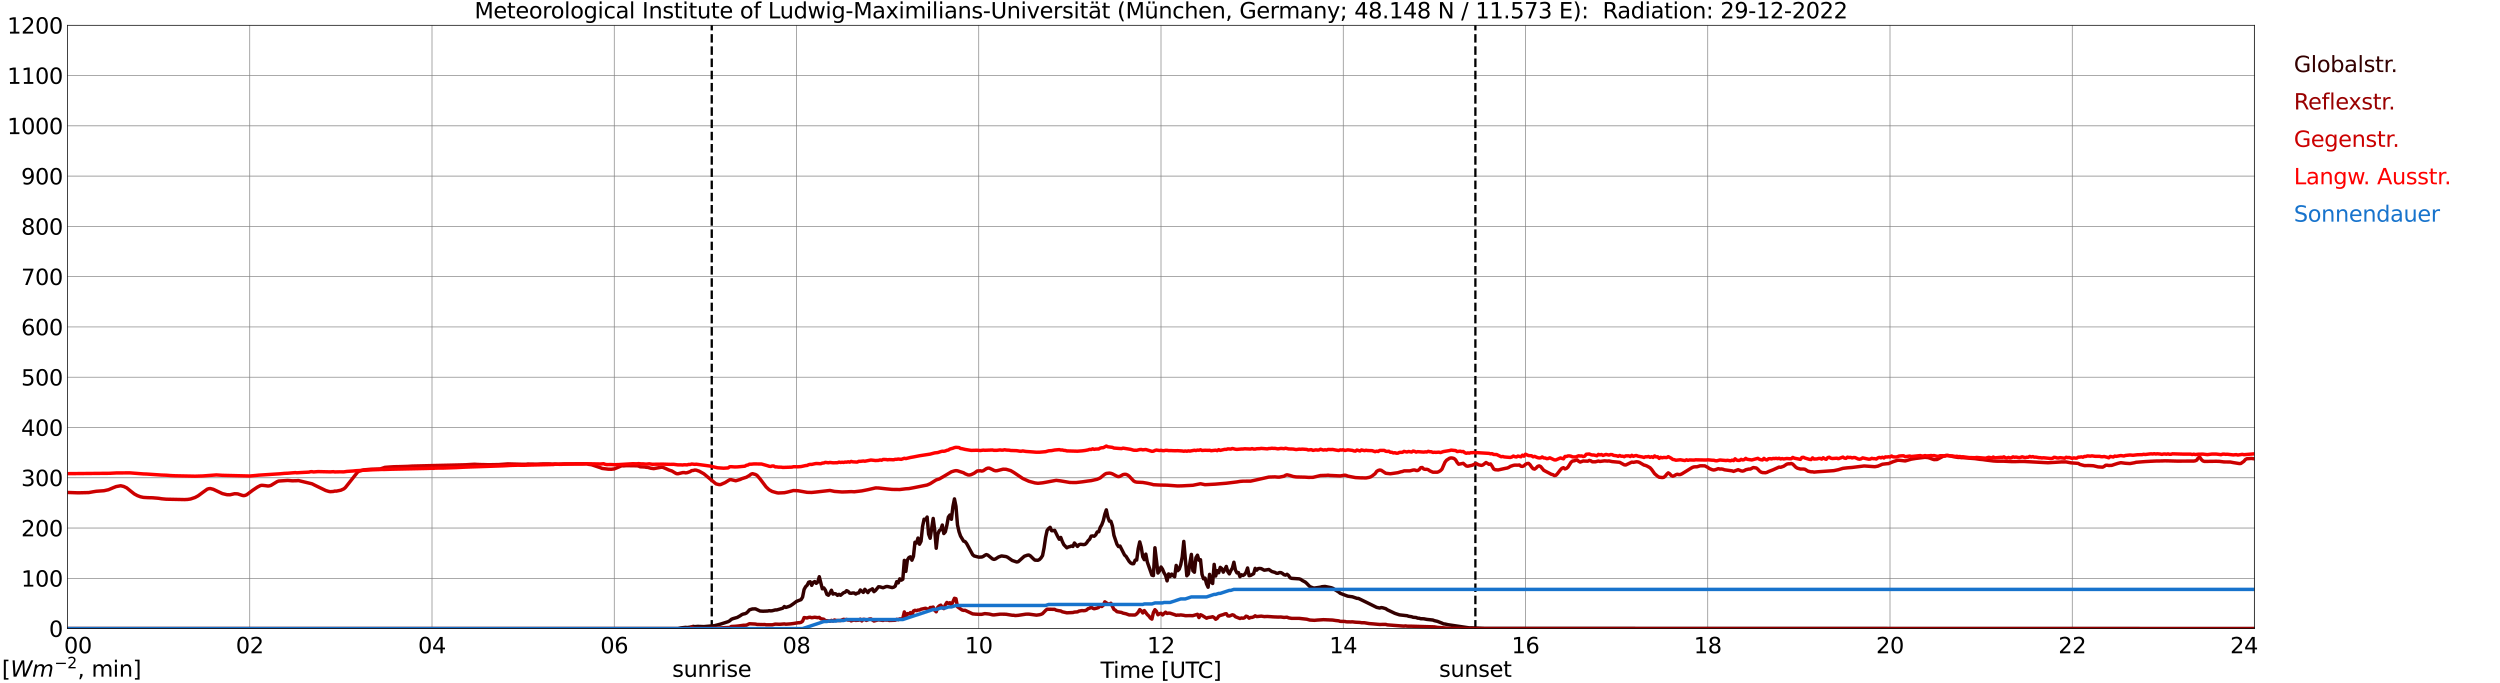 <?xml version="1.0" encoding="utf-8" standalone="no"?>
<!DOCTYPE svg PUBLIC "-//W3C//DTD SVG 1.1//EN"
  "http://www.w3.org/Graphics/SVG/1.1/DTD/svg11.dtd">
<svg xmlns:xlink="http://www.w3.org/1999/xlink" width="1085.4pt" height="296.64pt" viewBox="0 0 1085.4 296.64" xmlns="http://www.w3.org/2000/svg" version="1.1">
 <defs>
  <style type="text/css">*{stroke-linejoin: round; stroke-linecap: butt}</style>
 </defs>
 <g id="figure_1">
  <g id="patch_1">
   <path d="M 0 296.64 
L 1085.4 296.64 
L 1085.4 0 
L 0 0 
z
" style="fill: #ffffff"/>
  </g>
  <g id="axes_1">
   <g id="patch_2">
    <path d="M 29.306 272.909 
L 978.814 272.909 
L 978.814 10.976 
L 29.306 10.976 
z
" style="fill: #ffffff"/>
   </g>
   <g id="patch_3">
    <path d="M 978.814 272.909 
L 978.814 272.909 
L 978.814 10.976 
L 978.814 10.976 
z
" clip-path="url(#p010b0bc041)" style="fill: #d3d3d3; opacity: 0.25; stroke: #d3d3d3; stroke-linejoin: miter"/>
   </g>
   <g id="matplotlib.axis_1">
    <g id="xtick_1">
     <g id="line2d_1">
      <path d="M 29.306 272.909 
L 29.306 10.976 
" clip-path="url(#p010b0bc041)" style="fill: none; stroke: #808080; stroke-width: 0.3; stroke-linecap: square"/>
     </g>
     <g id="line2d_2"/>
     <g id="text_1">
      <!--    00 -->
      <g transform="translate(18.733 283.627) scale(0.095 -0.095)">
       <defs>
        <path id="DejaVuSans-20" transform="scale(0.016)"/>
        <path id="DejaVuSans-30" d="M 2034 4250 
Q 1547 4250 1301 3770 
Q 1056 3291 1056 2328 
Q 1056 1369 1301 889 
Q 1547 409 2034 409 
Q 2525 409 2770 889 
Q 3016 1369 3016 2328 
Q 3016 3291 2770 3770 
Q 2525 4250 2034 4250 
z
M 2034 4750 
Q 2819 4750 3233 4129 
Q 3647 3509 3647 2328 
Q 3647 1150 3233 529 
Q 2819 -91 2034 -91 
Q 1250 -91 836 529 
Q 422 1150 422 2328 
Q 422 3509 836 4129 
Q 1250 4750 2034 4750 
z
" transform="scale(0.016)"/>
       </defs>
       <use xlink:href="#DejaVuSans-20"/>
       <use xlink:href="#DejaVuSans-20" transform="translate(31.787 0)"/>
       <use xlink:href="#DejaVuSans-20" transform="translate(63.574 0)"/>
       <use xlink:href="#DejaVuSans-30" transform="translate(95.361 0)"/>
       <use xlink:href="#DejaVuSans-30" transform="translate(158.984 0)"/>
      </g>
     </g>
    </g>
    <g id="xtick_2">
     <g id="line2d_3">
      <path d="M 108.431 272.909 
L 108.431 10.976 
" clip-path="url(#p010b0bc041)" style="fill: none; stroke: #808080; stroke-width: 0.3; stroke-linecap: square"/>
     </g>
     <g id="line2d_4"/>
     <g id="text_2">
      <!-- 02 -->
      <g transform="translate(102.387 283.627) scale(0.095 -0.095)">
       <defs>
        <path id="DejaVuSans-32" d="M 1228 531 
L 3431 531 
L 3431 0 
L 469 0 
L 469 531 
Q 828 903 1448 1529 
Q 2069 2156 2228 2338 
Q 2531 2678 2651 2914 
Q 2772 3150 2772 3378 
Q 2772 3750 2511 3984 
Q 2250 4219 1831 4219 
Q 1534 4219 1204 4116 
Q 875 4013 500 3803 
L 500 4441 
Q 881 4594 1212 4672 
Q 1544 4750 1819 4750 
Q 2544 4750 2975 4387 
Q 3406 4025 3406 3419 
Q 3406 3131 3298 2873 
Q 3191 2616 2906 2266 
Q 2828 2175 2409 1742 
Q 1991 1309 1228 531 
z
" transform="scale(0.016)"/>
       </defs>
       <use xlink:href="#DejaVuSans-30"/>
       <use xlink:href="#DejaVuSans-32" transform="translate(63.623 0)"/>
      </g>
     </g>
    </g>
    <g id="xtick_3">
     <g id="line2d_5">
      <path d="M 187.557 272.909 
L 187.557 10.976 
" clip-path="url(#p010b0bc041)" style="fill: none; stroke: #808080; stroke-width: 0.3; stroke-linecap: square"/>
     </g>
     <g id="line2d_6"/>
     <g id="text_3">
      <!-- 04 -->
      <g transform="translate(181.513 283.627) scale(0.095 -0.095)">
       <defs>
        <path id="DejaVuSans-34" d="M 2419 4116 
L 825 1625 
L 2419 1625 
L 2419 4116 
z
M 2253 4666 
L 3047 4666 
L 3047 1625 
L 3713 1625 
L 3713 1100 
L 3047 1100 
L 3047 0 
L 2419 0 
L 2419 1100 
L 313 1100 
L 313 1709 
L 2253 4666 
z
" transform="scale(0.016)"/>
       </defs>
       <use xlink:href="#DejaVuSans-30"/>
       <use xlink:href="#DejaVuSans-34" transform="translate(63.623 0)"/>
      </g>
     </g>
    </g>
    <g id="xtick_4">
     <g id="line2d_7">
      <path d="M 266.683 272.909 
L 266.683 10.976 
" clip-path="url(#p010b0bc041)" style="fill: none; stroke: #808080; stroke-width: 0.3; stroke-linecap: square"/>
     </g>
     <g id="line2d_8"/>
     <g id="text_4">
      <!-- 06 -->
      <g transform="translate(260.638 283.627) scale(0.095 -0.095)">
       <defs>
        <path id="DejaVuSans-36" d="M 2113 2584 
Q 1688 2584 1439 2293 
Q 1191 2003 1191 1497 
Q 1191 994 1439 701 
Q 1688 409 2113 409 
Q 2538 409 2786 701 
Q 3034 994 3034 1497 
Q 3034 2003 2786 2293 
Q 2538 2584 2113 2584 
z
M 3366 4563 
L 3366 3988 
Q 3128 4100 2886 4159 
Q 2644 4219 2406 4219 
Q 1781 4219 1451 3797 
Q 1122 3375 1075 2522 
Q 1259 2794 1537 2939 
Q 1816 3084 2150 3084 
Q 2853 3084 3261 2657 
Q 3669 2231 3669 1497 
Q 3669 778 3244 343 
Q 2819 -91 2113 -91 
Q 1303 -91 875 529 
Q 447 1150 447 2328 
Q 447 3434 972 4092 
Q 1497 4750 2381 4750 
Q 2619 4750 2861 4703 
Q 3103 4656 3366 4563 
z
" transform="scale(0.016)"/>
       </defs>
       <use xlink:href="#DejaVuSans-30"/>
       <use xlink:href="#DejaVuSans-36" transform="translate(63.623 0)"/>
      </g>
     </g>
    </g>
    <g id="xtick_5">
     <g id="line2d_9">
      <path d="M 345.808 272.909 
L 345.808 10.976 
" clip-path="url(#p010b0bc041)" style="fill: none; stroke: #808080; stroke-width: 0.3; stroke-linecap: square"/>
     </g>
     <g id="line2d_10"/>
     <g id="text_5">
      <!-- 08 -->
      <g transform="translate(339.764 283.627) scale(0.095 -0.095)">
       <defs>
        <path id="DejaVuSans-38" d="M 2034 2216 
Q 1584 2216 1326 1975 
Q 1069 1734 1069 1313 
Q 1069 891 1326 650 
Q 1584 409 2034 409 
Q 2484 409 2743 651 
Q 3003 894 3003 1313 
Q 3003 1734 2745 1975 
Q 2488 2216 2034 2216 
z
M 1403 2484 
Q 997 2584 770 2862 
Q 544 3141 544 3541 
Q 544 4100 942 4425 
Q 1341 4750 2034 4750 
Q 2731 4750 3128 4425 
Q 3525 4100 3525 3541 
Q 3525 3141 3298 2862 
Q 3072 2584 2669 2484 
Q 3125 2378 3379 2068 
Q 3634 1759 3634 1313 
Q 3634 634 3220 271 
Q 2806 -91 2034 -91 
Q 1263 -91 848 271 
Q 434 634 434 1313 
Q 434 1759 690 2068 
Q 947 2378 1403 2484 
z
M 1172 3481 
Q 1172 3119 1398 2916 
Q 1625 2713 2034 2713 
Q 2441 2713 2670 2916 
Q 2900 3119 2900 3481 
Q 2900 3844 2670 4047 
Q 2441 4250 2034 4250 
Q 1625 4250 1398 4047 
Q 1172 3844 1172 3481 
z
" transform="scale(0.016)"/>
       </defs>
       <use xlink:href="#DejaVuSans-30"/>
       <use xlink:href="#DejaVuSans-38" transform="translate(63.623 0)"/>
      </g>
     </g>
    </g>
    <g id="xtick_6">
     <g id="line2d_11">
      <path d="M 424.934 272.909 
L 424.934 10.976 
" clip-path="url(#p010b0bc041)" style="fill: none; stroke: #808080; stroke-width: 0.3; stroke-linecap: square"/>
     </g>
     <g id="line2d_12"/>
     <g id="text_6">
      <!-- 10 -->
      <g transform="translate(418.89 283.627) scale(0.095 -0.095)">
       <defs>
        <path id="DejaVuSans-31" d="M 794 531 
L 1825 531 
L 1825 4091 
L 703 3866 
L 703 4441 
L 1819 4666 
L 2450 4666 
L 2450 531 
L 3481 531 
L 3481 0 
L 794 0 
L 794 531 
z
" transform="scale(0.016)"/>
       </defs>
       <use xlink:href="#DejaVuSans-31"/>
       <use xlink:href="#DejaVuSans-30" transform="translate(63.623 0)"/>
      </g>
     </g>
    </g>
    <g id="xtick_7">
     <g id="line2d_13">
      <path d="M 504.06 272.909 
L 504.06 10.976 
" clip-path="url(#p010b0bc041)" style="fill: none; stroke: #808080; stroke-width: 0.3; stroke-linecap: square"/>
     </g>
     <g id="line2d_14"/>
     <g id="text_7">
      <!-- 12 -->
      <g transform="translate(498.015 283.627) scale(0.095 -0.095)">
       <use xlink:href="#DejaVuSans-31"/>
       <use xlink:href="#DejaVuSans-32" transform="translate(63.623 0)"/>
      </g>
     </g>
    </g>
    <g id="xtick_8">
     <g id="line2d_15">
      <path d="M 583.185 272.909 
L 583.185 10.976 
" clip-path="url(#p010b0bc041)" style="fill: none; stroke: #808080; stroke-width: 0.3; stroke-linecap: square"/>
     </g>
     <g id="line2d_16"/>
     <g id="text_8">
      <!-- 14 -->
      <g transform="translate(577.141 283.627) scale(0.095 -0.095)">
       <use xlink:href="#DejaVuSans-31"/>
       <use xlink:href="#DejaVuSans-34" transform="translate(63.623 0)"/>
      </g>
     </g>
    </g>
    <g id="xtick_9">
     <g id="line2d_17">
      <path d="M 662.311 272.909 
L 662.311 10.976 
" clip-path="url(#p010b0bc041)" style="fill: none; stroke: #808080; stroke-width: 0.3; stroke-linecap: square"/>
     </g>
     <g id="line2d_18"/>
     <g id="text_9">
      <!-- 16 -->
      <g transform="translate(656.267 283.627) scale(0.095 -0.095)">
       <use xlink:href="#DejaVuSans-31"/>
       <use xlink:href="#DejaVuSans-36" transform="translate(63.623 0)"/>
      </g>
     </g>
    </g>
    <g id="xtick_10">
     <g id="line2d_19">
      <path d="M 741.437 272.909 
L 741.437 10.976 
" clip-path="url(#p010b0bc041)" style="fill: none; stroke: #808080; stroke-width: 0.3; stroke-linecap: square"/>
     </g>
     <g id="line2d_20"/>
     <g id="text_10">
      <!-- 18 -->
      <g transform="translate(735.392 283.627) scale(0.095 -0.095)">
       <use xlink:href="#DejaVuSans-31"/>
       <use xlink:href="#DejaVuSans-38" transform="translate(63.623 0)"/>
      </g>
     </g>
    </g>
    <g id="xtick_11">
     <g id="line2d_21">
      <path d="M 820.562 272.909 
L 820.562 10.976 
" clip-path="url(#p010b0bc041)" style="fill: none; stroke: #808080; stroke-width: 0.3; stroke-linecap: square"/>
     </g>
     <g id="line2d_22"/>
     <g id="text_11">
      <!-- 20 -->
      <g transform="translate(814.518 283.627) scale(0.095 -0.095)">
       <use xlink:href="#DejaVuSans-32"/>
       <use xlink:href="#DejaVuSans-30" transform="translate(63.623 0)"/>
      </g>
     </g>
    </g>
    <g id="xtick_12">
     <g id="line2d_23">
      <path d="M 899.688 272.909 
L 899.688 10.976 
" clip-path="url(#p010b0bc041)" style="fill: none; stroke: #808080; stroke-width: 0.3; stroke-linecap: square"/>
     </g>
     <g id="line2d_24"/>
     <g id="text_12">
      <!-- 22 -->
      <g transform="translate(893.644 283.627) scale(0.095 -0.095)">
       <use xlink:href="#DejaVuSans-32"/>
       <use xlink:href="#DejaVuSans-32" transform="translate(63.623 0)"/>
      </g>
     </g>
    </g>
    <g id="xtick_13">
     <g id="line2d_25">
      <path d="M 978.814 272.909 
L 978.814 10.976 
" clip-path="url(#p010b0bc041)" style="fill: none; stroke: #808080; stroke-width: 0.3; stroke-linecap: square"/>
     </g>
     <g id="line2d_26"/>
     <g id="text_13">
      <!-- 24    -->
      <g transform="translate(968.241 283.627) scale(0.095 -0.095)">
       <use xlink:href="#DejaVuSans-32"/>
       <use xlink:href="#DejaVuSans-34" transform="translate(63.623 0)"/>
       <use xlink:href="#DejaVuSans-20" transform="translate(127.246 0)"/>
       <use xlink:href="#DejaVuSans-20" transform="translate(159.033 0)"/>
       <use xlink:href="#DejaVuSans-20" transform="translate(190.82 0)"/>
      </g>
     </g>
    </g>
    <g id="text_14">
     <!-- Time [UTC] -->
     <g transform="translate(477.806 294.322) scale(0.095 -0.095)">
      <defs>
       <path id="DejaVuSans-54" d="M -19 4666 
L 3928 4666 
L 3928 4134 
L 2272 4134 
L 2272 0 
L 1638 0 
L 1638 4134 
L -19 4134 
L -19 4666 
z
" transform="scale(0.016)"/>
       <path id="DejaVuSans-69" d="M 603 3500 
L 1178 3500 
L 1178 0 
L 603 0 
L 603 3500 
z
M 603 4863 
L 1178 4863 
L 1178 4134 
L 603 4134 
L 603 4863 
z
" transform="scale(0.016)"/>
       <path id="DejaVuSans-6d" d="M 3328 2828 
Q 3544 3216 3844 3400 
Q 4144 3584 4550 3584 
Q 5097 3584 5394 3201 
Q 5691 2819 5691 2113 
L 5691 0 
L 5113 0 
L 5113 2094 
Q 5113 2597 4934 2840 
Q 4756 3084 4391 3084 
Q 3944 3084 3684 2787 
Q 3425 2491 3425 1978 
L 3425 0 
L 2847 0 
L 2847 2094 
Q 2847 2600 2669 2842 
Q 2491 3084 2119 3084 
Q 1678 3084 1418 2786 
Q 1159 2488 1159 1978 
L 1159 0 
L 581 0 
L 581 3500 
L 1159 3500 
L 1159 2956 
Q 1356 3278 1631 3431 
Q 1906 3584 2284 3584 
Q 2666 3584 2933 3390 
Q 3200 3197 3328 2828 
z
" transform="scale(0.016)"/>
       <path id="DejaVuSans-65" d="M 3597 1894 
L 3597 1613 
L 953 1613 
Q 991 1019 1311 708 
Q 1631 397 2203 397 
Q 2534 397 2845 478 
Q 3156 559 3463 722 
L 3463 178 
Q 3153 47 2828 -22 
Q 2503 -91 2169 -91 
Q 1331 -91 842 396 
Q 353 884 353 1716 
Q 353 2575 817 3079 
Q 1281 3584 2069 3584 
Q 2775 3584 3186 3129 
Q 3597 2675 3597 1894 
z
M 3022 2063 
Q 3016 2534 2758 2815 
Q 2500 3097 2075 3097 
Q 1594 3097 1305 2825 
Q 1016 2553 972 2059 
L 3022 2063 
z
" transform="scale(0.016)"/>
       <path id="DejaVuSans-5b" d="M 550 4863 
L 1875 4863 
L 1875 4416 
L 1125 4416 
L 1125 -397 
L 1875 -397 
L 1875 -844 
L 550 -844 
L 550 4863 
z
" transform="scale(0.016)"/>
       <path id="DejaVuSans-55" d="M 556 4666 
L 1191 4666 
L 1191 1831 
Q 1191 1081 1462 751 
Q 1734 422 2344 422 
Q 2950 422 3222 751 
Q 3494 1081 3494 1831 
L 3494 4666 
L 4128 4666 
L 4128 1753 
Q 4128 841 3676 375 
Q 3225 -91 2344 -91 
Q 1459 -91 1007 375 
Q 556 841 556 1753 
L 556 4666 
z
" transform="scale(0.016)"/>
       <path id="DejaVuSans-43" d="M 4122 4306 
L 4122 3641 
Q 3803 3938 3442 4084 
Q 3081 4231 2675 4231 
Q 1875 4231 1450 3742 
Q 1025 3253 1025 2328 
Q 1025 1406 1450 917 
Q 1875 428 2675 428 
Q 3081 428 3442 575 
Q 3803 722 4122 1019 
L 4122 359 
Q 3791 134 3420 21 
Q 3050 -91 2638 -91 
Q 1578 -91 968 557 
Q 359 1206 359 2328 
Q 359 3453 968 4101 
Q 1578 4750 2638 4750 
Q 3056 4750 3426 4639 
Q 3797 4528 4122 4306 
z
" transform="scale(0.016)"/>
       <path id="DejaVuSans-5d" d="M 1947 4863 
L 1947 -844 
L 622 -844 
L 622 -397 
L 1369 -397 
L 1369 4416 
L 622 4416 
L 622 4863 
L 1947 4863 
z
" transform="scale(0.016)"/>
      </defs>
      <use xlink:href="#DejaVuSans-54"/>
      <use xlink:href="#DejaVuSans-69" transform="translate(57.959 0)"/>
      <use xlink:href="#DejaVuSans-6d" transform="translate(85.742 0)"/>
      <use xlink:href="#DejaVuSans-65" transform="translate(183.154 0)"/>
      <use xlink:href="#DejaVuSans-20" transform="translate(244.678 0)"/>
      <use xlink:href="#DejaVuSans-5b" transform="translate(276.465 0)"/>
      <use xlink:href="#DejaVuSans-55" transform="translate(315.479 0)"/>
      <use xlink:href="#DejaVuSans-54" transform="translate(388.672 0)"/>
      <use xlink:href="#DejaVuSans-43" transform="translate(443.881 0)"/>
      <use xlink:href="#DejaVuSans-5d" transform="translate(513.705 0)"/>
     </g>
    </g>
   </g>
   <g id="matplotlib.axis_2">
    <g id="ytick_1">
     <g id="line2d_27">
      <path d="M 29.306 272.909 
L 978.814 272.909 
" clip-path="url(#p010b0bc041)" style="fill: none; stroke: #808080; stroke-width: 0.3; stroke-linecap: square"/>
     </g>
     <g id="line2d_28"/>
     <g id="text_15">
      <!-- 0 -->
      <g transform="translate(21.261 276.518) scale(0.095 -0.095)">
       <use xlink:href="#DejaVuSans-30"/>
      </g>
     </g>
    </g>
    <g id="ytick_2">
     <g id="line2d_29">
      <path d="M 29.306 251.081 
L 978.814 251.081 
" clip-path="url(#p010b0bc041)" style="fill: none; stroke: #808080; stroke-width: 0.3; stroke-linecap: square"/>
     </g>
     <g id="line2d_30"/>
     <g id="text_16">
      <!-- 100 -->
      <g transform="translate(9.173 254.69) scale(0.095 -0.095)">
       <use xlink:href="#DejaVuSans-31"/>
       <use xlink:href="#DejaVuSans-30" transform="translate(63.623 0)"/>
       <use xlink:href="#DejaVuSans-30" transform="translate(127.246 0)"/>
      </g>
     </g>
    </g>
    <g id="ytick_3">
     <g id="line2d_31">
      <path d="M 29.306 229.253 
L 978.814 229.253 
" clip-path="url(#p010b0bc041)" style="fill: none; stroke: #808080; stroke-width: 0.3; stroke-linecap: square"/>
     </g>
     <g id="line2d_32"/>
     <g id="text_17">
      <!-- 200 -->
      <g transform="translate(9.173 232.863) scale(0.095 -0.095)">
       <use xlink:href="#DejaVuSans-32"/>
       <use xlink:href="#DejaVuSans-30" transform="translate(63.623 0)"/>
       <use xlink:href="#DejaVuSans-30" transform="translate(127.246 0)"/>
      </g>
     </g>
    </g>
    <g id="ytick_4">
     <g id="line2d_33">
      <path d="M 29.306 207.426 
L 978.814 207.426 
" clip-path="url(#p010b0bc041)" style="fill: none; stroke: #808080; stroke-width: 0.3; stroke-linecap: square"/>
     </g>
     <g id="line2d_34"/>
     <g id="text_18">
      <!-- 300 -->
      <g transform="translate(9.173 211.035) scale(0.095 -0.095)">
       <defs>
        <path id="DejaVuSans-33" d="M 2597 2516 
Q 3050 2419 3304 2112 
Q 3559 1806 3559 1356 
Q 3559 666 3084 287 
Q 2609 -91 1734 -91 
Q 1441 -91 1130 -33 
Q 819 25 488 141 
L 488 750 
Q 750 597 1062 519 
Q 1375 441 1716 441 
Q 2309 441 2620 675 
Q 2931 909 2931 1356 
Q 2931 1769 2642 2001 
Q 2353 2234 1838 2234 
L 1294 2234 
L 1294 2753 
L 1863 2753 
Q 2328 2753 2575 2939 
Q 2822 3125 2822 3475 
Q 2822 3834 2567 4026 
Q 2313 4219 1838 4219 
Q 1578 4219 1281 4162 
Q 984 4106 628 3988 
L 628 4550 
Q 988 4650 1302 4700 
Q 1616 4750 1894 4750 
Q 2613 4750 3031 4423 
Q 3450 4097 3450 3541 
Q 3450 3153 3228 2886 
Q 3006 2619 2597 2516 
z
" transform="scale(0.016)"/>
       </defs>
       <use xlink:href="#DejaVuSans-33"/>
       <use xlink:href="#DejaVuSans-30" transform="translate(63.623 0)"/>
       <use xlink:href="#DejaVuSans-30" transform="translate(127.246 0)"/>
      </g>
     </g>
    </g>
    <g id="ytick_5">
     <g id="line2d_35">
      <path d="M 29.306 185.598 
L 978.814 185.598 
" clip-path="url(#p010b0bc041)" style="fill: none; stroke: #808080; stroke-width: 0.3; stroke-linecap: square"/>
     </g>
     <g id="line2d_36"/>
     <g id="text_19">
      <!-- 400 -->
      <g transform="translate(9.173 189.207) scale(0.095 -0.095)">
       <use xlink:href="#DejaVuSans-34"/>
       <use xlink:href="#DejaVuSans-30" transform="translate(63.623 0)"/>
       <use xlink:href="#DejaVuSans-30" transform="translate(127.246 0)"/>
      </g>
     </g>
    </g>
    <g id="ytick_6">
     <g id="line2d_37">
      <path d="M 29.306 163.77 
L 978.814 163.77 
" clip-path="url(#p010b0bc041)" style="fill: none; stroke: #808080; stroke-width: 0.3; stroke-linecap: square"/>
     </g>
     <g id="line2d_38"/>
     <g id="text_20">
      <!-- 500 -->
      <g transform="translate(9.173 167.379) scale(0.095 -0.095)">
       <defs>
        <path id="DejaVuSans-35" d="M 691 4666 
L 3169 4666 
L 3169 4134 
L 1269 4134 
L 1269 2991 
Q 1406 3038 1543 3061 
Q 1681 3084 1819 3084 
Q 2600 3084 3056 2656 
Q 3513 2228 3513 1497 
Q 3513 744 3044 326 
Q 2575 -91 1722 -91 
Q 1428 -91 1123 -41 
Q 819 9 494 109 
L 494 744 
Q 775 591 1075 516 
Q 1375 441 1709 441 
Q 2250 441 2565 725 
Q 2881 1009 2881 1497 
Q 2881 1984 2565 2268 
Q 2250 2553 1709 2553 
Q 1456 2553 1204 2497 
Q 953 2441 691 2322 
L 691 4666 
z
" transform="scale(0.016)"/>
       </defs>
       <use xlink:href="#DejaVuSans-35"/>
       <use xlink:href="#DejaVuSans-30" transform="translate(63.623 0)"/>
       <use xlink:href="#DejaVuSans-30" transform="translate(127.246 0)"/>
      </g>
     </g>
    </g>
    <g id="ytick_7">
     <g id="line2d_39">
      <path d="M 29.306 141.942 
L 978.814 141.942 
" clip-path="url(#p010b0bc041)" style="fill: none; stroke: #808080; stroke-width: 0.3; stroke-linecap: square"/>
     </g>
     <g id="line2d_40"/>
     <g id="text_21">
      <!-- 600 -->
      <g transform="translate(9.173 145.551) scale(0.095 -0.095)">
       <use xlink:href="#DejaVuSans-36"/>
       <use xlink:href="#DejaVuSans-30" transform="translate(63.623 0)"/>
       <use xlink:href="#DejaVuSans-30" transform="translate(127.246 0)"/>
      </g>
     </g>
    </g>
    <g id="ytick_8">
     <g id="line2d_41">
      <path d="M 29.306 120.114 
L 978.814 120.114 
" clip-path="url(#p010b0bc041)" style="fill: none; stroke: #808080; stroke-width: 0.3; stroke-linecap: square"/>
     </g>
     <g id="line2d_42"/>
     <g id="text_22">
      <!-- 700 -->
      <g transform="translate(9.173 123.724) scale(0.095 -0.095)">
       <defs>
        <path id="DejaVuSans-37" d="M 525 4666 
L 3525 4666 
L 3525 4397 
L 1831 0 
L 1172 0 
L 2766 4134 
L 525 4134 
L 525 4666 
z
" transform="scale(0.016)"/>
       </defs>
       <use xlink:href="#DejaVuSans-37"/>
       <use xlink:href="#DejaVuSans-30" transform="translate(63.623 0)"/>
       <use xlink:href="#DejaVuSans-30" transform="translate(127.246 0)"/>
      </g>
     </g>
    </g>
    <g id="ytick_9">
     <g id="line2d_43">
      <path d="M 29.306 98.287 
L 978.814 98.287 
" clip-path="url(#p010b0bc041)" style="fill: none; stroke: #808080; stroke-width: 0.3; stroke-linecap: square"/>
     </g>
     <g id="line2d_44"/>
     <g id="text_23">
      <!-- 800 -->
      <g transform="translate(9.173 101.896) scale(0.095 -0.095)">
       <use xlink:href="#DejaVuSans-38"/>
       <use xlink:href="#DejaVuSans-30" transform="translate(63.623 0)"/>
       <use xlink:href="#DejaVuSans-30" transform="translate(127.246 0)"/>
      </g>
     </g>
    </g>
    <g id="ytick_10">
     <g id="line2d_45">
      <path d="M 29.306 76.459 
L 978.814 76.459 
" clip-path="url(#p010b0bc041)" style="fill: none; stroke: #808080; stroke-width: 0.3; stroke-linecap: square"/>
     </g>
     <g id="line2d_46"/>
     <g id="text_24">
      <!-- 900 -->
      <g transform="translate(9.173 80.068) scale(0.095 -0.095)">
       <defs>
        <path id="DejaVuSans-39" d="M 703 97 
L 703 672 
Q 941 559 1184 500 
Q 1428 441 1663 441 
Q 2288 441 2617 861 
Q 2947 1281 2994 2138 
Q 2813 1869 2534 1725 
Q 2256 1581 1919 1581 
Q 1219 1581 811 2004 
Q 403 2428 403 3163 
Q 403 3881 828 4315 
Q 1253 4750 1959 4750 
Q 2769 4750 3195 4129 
Q 3622 3509 3622 2328 
Q 3622 1225 3098 567 
Q 2575 -91 1691 -91 
Q 1453 -91 1209 -44 
Q 966 3 703 97 
z
M 1959 2075 
Q 2384 2075 2632 2365 
Q 2881 2656 2881 3163 
Q 2881 3666 2632 3958 
Q 2384 4250 1959 4250 
Q 1534 4250 1286 3958 
Q 1038 3666 1038 3163 
Q 1038 2656 1286 2365 
Q 1534 2075 1959 2075 
z
" transform="scale(0.016)"/>
       </defs>
       <use xlink:href="#DejaVuSans-39"/>
       <use xlink:href="#DejaVuSans-30" transform="translate(63.623 0)"/>
       <use xlink:href="#DejaVuSans-30" transform="translate(127.246 0)"/>
      </g>
     </g>
    </g>
    <g id="ytick_11">
     <g id="line2d_47">
      <path d="M 29.306 54.631 
L 978.814 54.631 
" clip-path="url(#p010b0bc041)" style="fill: none; stroke: #808080; stroke-width: 0.3; stroke-linecap: square"/>
     </g>
     <g id="line2d_48"/>
     <g id="text_25">
      <!-- 1000 -->
      <g transform="translate(3.128 58.24) scale(0.095 -0.095)">
       <use xlink:href="#DejaVuSans-31"/>
       <use xlink:href="#DejaVuSans-30" transform="translate(63.623 0)"/>
       <use xlink:href="#DejaVuSans-30" transform="translate(127.246 0)"/>
       <use xlink:href="#DejaVuSans-30" transform="translate(190.869 0)"/>
      </g>
     </g>
    </g>
    <g id="ytick_12">
     <g id="line2d_49">
      <path d="M 29.306 32.803 
L 978.814 32.803 
" clip-path="url(#p010b0bc041)" style="fill: none; stroke: #808080; stroke-width: 0.3; stroke-linecap: square"/>
     </g>
     <g id="line2d_50"/>
     <g id="text_26">
      <!-- 1100 -->
      <g transform="translate(3.128 36.413) scale(0.095 -0.095)">
       <use xlink:href="#DejaVuSans-31"/>
       <use xlink:href="#DejaVuSans-31" transform="translate(63.623 0)"/>
       <use xlink:href="#DejaVuSans-30" transform="translate(127.246 0)"/>
       <use xlink:href="#DejaVuSans-30" transform="translate(190.869 0)"/>
      </g>
     </g>
    </g>
    <g id="ytick_13">
     <g id="line2d_51">
      <path d="M 29.306 10.976 
L 978.814 10.976 
" clip-path="url(#p010b0bc041)" style="fill: none; stroke: #808080; stroke-width: 0.3; stroke-linecap: square"/>
     </g>
     <g id="line2d_52"/>
     <g id="text_27">
      <!-- 1200 -->
      <g transform="translate(3.128 14.585) scale(0.095 -0.095)">
       <use xlink:href="#DejaVuSans-31"/>
       <use xlink:href="#DejaVuSans-32" transform="translate(63.623 0)"/>
       <use xlink:href="#DejaVuSans-30" transform="translate(127.246 0)"/>
       <use xlink:href="#DejaVuSans-30" transform="translate(190.869 0)"/>
      </g>
     </g>
    </g>
   </g>
   <g id="line2d_53">
    <path d="M 309.015 272.909 
L 309.015 10.976 
" clip-path="url(#p010b0bc041)" style="fill: none; stroke-dasharray: 3.7,1.6; stroke-dashoffset: 0; stroke: #000000"/>
   </g>
   <g id="line2d_54">
    <path d="M 640.552 272.909 
L 640.552 10.976 
" clip-path="url(#p010b0bc041)" style="fill: none; stroke-dasharray: 3.7,1.6; stroke-dashoffset: 0; stroke: #000000"/>
   </g>
   <g id="line2d_55">
    <path d="M 29.306 272.909 
L 294.377 272.909 
L 295.696 272.599 
L 297.674 272.376 
L 298.333 272.457 
L 300.311 272.193 
L 300.971 271.931 
L 301.63 272.073 
L 302.949 271.951 
L 305.586 272.051 
L 310.202 271.647 
L 311.521 271.302 
L 312.839 270.957 
L 316.136 269.903 
L 316.796 269.539 
L 317.455 268.932 
L 318.114 268.626 
L 320.093 268.059 
L 321.411 267.31 
L 322.071 266.843 
L 322.73 266.579 
L 323.39 266.459 
L 324.049 266.175 
L 324.708 265.566 
L 325.368 264.776 
L 326.686 264.37 
L 328.005 264.35 
L 329.983 265.282 
L 331.302 265.363 
L 333.28 265.282 
L 333.94 265.14 
L 334.599 265.221 
L 335.258 265.162 
L 336.577 264.817 
L 337.236 264.817 
L 339.215 264.25 
L 339.874 264.047 
L 340.533 263.337 
L 341.193 263.721 
L 342.512 263.296 
L 343.171 263.012 
L 344.49 262.1 
L 345.808 261.109 
L 347.127 260.58 
L 347.787 260.338 
L 348.446 259.242 
L 349.105 255.92 
L 349.765 254.724 
L 350.424 254.095 
L 351.083 252.777 
L 351.743 252.576 
L 352.402 254.135 
L 353.062 252.858 
L 353.721 252.493 
L 354.38 253.264 
L 355.04 252.696 
L 355.699 250.387 
L 357.018 255.636 
L 357.677 255.25 
L 358.337 256.204 
L 358.996 258.046 
L 359.655 258.433 
L 360.315 257.52 
L 360.974 256.263 
L 361.634 257.926 
L 362.293 257.723 
L 362.952 257.865 
L 363.612 258.472 
L 364.271 258.046 
L 364.93 258.433 
L 366.249 257.337 
L 366.909 257.136 
L 367.568 256.446 
L 368.227 256.772 
L 368.887 257.501 
L 369.546 257.581 
L 370.206 257.459 
L 370.865 257.459 
L 371.524 257.904 
L 372.184 257.52 
L 372.843 257.398 
L 373.502 256.143 
L 374.821 257.195 
L 375.481 255.859 
L 376.799 257.278 
L 377.459 256.285 
L 378.118 256.062 
L 378.777 255.636 
L 379.437 256.872 
L 380.096 256.366 
L 381.415 254.744 
L 382.074 254.805 
L 383.393 255.189 
L 384.712 254.663 
L 385.371 254.643 
L 387.349 255.108 
L 388.009 254.927 
L 388.668 254.501 
L 389.328 252.535 
L 389.987 253.061 
L 390.646 251.319 
L 391.306 251.886 
L 391.965 251.48 
L 392.624 243.293 
L 393.284 248.075 
L 393.943 243.151 
L 394.603 242.077 
L 395.262 241.752 
L 395.921 243.212 
L 396.581 241.529 
L 397.24 235.428 
L 397.899 235.773 
L 398.559 233.606 
L 399.218 236.28 
L 399.878 234.983 
L 400.537 228.579 
L 401.196 225.418 
L 401.856 225.68 
L 402.515 224.484 
L 403.175 231.923 
L 403.834 233.686 
L 405.153 225.093 
L 405.812 230.098 
L 406.471 238.024 
L 407.131 232.004 
L 407.79 230.362 
L 408.45 229.956 
L 409.109 227.95 
L 409.768 231.639 
L 410.428 230.89 
L 411.087 228.072 
L 411.746 224.484 
L 412.406 223.593 
L 413.065 225.457 
L 413.725 219.904 
L 414.384 216.602 
L 415.043 219.843 
L 415.703 227.911 
L 416.362 230.829 
L 417.022 232.733 
L 418.34 234.922 
L 419 235.125 
L 419.659 235.957 
L 422.297 240.839 
L 422.956 241.387 
L 424.934 241.894 
L 426.253 241.833 
L 426.912 241.571 
L 427.572 241.104 
L 428.231 240.781 
L 428.89 241.023 
L 430.869 242.625 
L 431.528 242.867 
L 432.187 242.684 
L 433.506 241.833 
L 434.825 241.368 
L 436.803 241.651 
L 437.462 241.935 
L 439.44 243.334 
L 441.419 244.002 
L 442.078 243.86 
L 444.716 241.51 
L 446.034 241.042 
L 446.694 240.962 
L 447.353 241.348 
L 448.672 242.645 
L 449.331 243.192 
L 450.65 243.251 
L 451.309 242.909 
L 451.969 242.219 
L 452.628 241.206 
L 453.287 237.901 
L 453.947 233.403 
L 454.606 230.301 
L 455.266 229.491 
L 455.925 228.943 
L 456.584 230.423 
L 457.244 230.404 
L 457.903 230.262 
L 459.222 232.957 
L 459.881 234.112 
L 460.541 233.342 
L 461.2 235.086 
L 461.859 236.463 
L 463.178 237.84 
L 463.838 237.456 
L 464.497 237.334 
L 465.156 237.031 
L 465.816 237.253 
L 466.475 235.754 
L 467.794 237.234 
L 468.453 236.502 
L 469.113 236.301 
L 470.431 236.443 
L 471.091 236.36 
L 471.75 235.734 
L 472.409 234.76 
L 473.069 234.132 
L 473.728 232.774 
L 474.388 232.674 
L 475.047 232.816 
L 475.706 232.226 
L 476.366 230.949 
L 477.025 230.869 
L 477.685 228.963 
L 478.344 227.85 
L 479.003 226.086 
L 479.663 223.31 
L 480.322 221.365 
L 480.981 224.484 
L 481.641 226.248 
L 482.3 226.309 
L 482.96 228.337 
L 483.619 232.41 
L 484.938 236.301 
L 485.597 237.295 
L 486.256 237.07 
L 488.235 240.962 
L 488.894 241.571 
L 490.213 243.699 
L 490.872 244.408 
L 491.532 244.751 
L 492.191 244.731 
L 492.85 243.192 
L 493.51 243.151 
L 494.169 238.205 
L 494.828 235.267 
L 495.488 237.659 
L 496.147 241.752 
L 496.807 242.989 
L 497.466 240.578 
L 498.125 244.044 
L 500.103 249.697 
L 500.763 249.9 
L 501.422 237.821 
L 502.741 248.785 
L 503.4 247.872 
L 504.06 246.17 
L 504.719 247.124 
L 505.379 248.704 
L 506.038 249.798 
L 506.697 252.19 
L 507.357 249.171 
L 508.016 250.306 
L 508.675 249.252 
L 509.335 249.92 
L 509.994 250.407 
L 510.654 245.482 
L 511.313 247.772 
L 511.972 247.124 
L 512.632 245.157 
L 513.291 241.713 
L 513.95 235.064 
L 515.269 249.961 
L 515.929 249.252 
L 516.588 244.55 
L 517.247 240.698 
L 517.907 247.813 
L 518.566 248.44 
L 519.226 242.138 
L 519.885 241.042 
L 520.544 243.232 
L 521.204 243.009 
L 521.863 249.352 
L 522.522 251.319 
L 523.182 250.994 
L 523.841 253.528 
L 524.501 254.947 
L 525.16 249.372 
L 525.819 252.696 
L 526.479 253.325 
L 527.138 245.035 
L 527.797 250.081 
L 528.457 247.752 
L 529.116 248.663 
L 529.776 246.334 
L 530.435 246.84 
L 531.094 248.401 
L 531.754 247.285 
L 532.413 245.928 
L 533.073 248.217 
L 533.732 249.149 
L 534.391 247.691 
L 535.051 246.637 
L 535.71 244.103 
L 536.369 247.469 
L 537.029 248.724 
L 537.688 248.604 
L 538.348 250.387 
L 539.007 249.536 
L 539.666 249.839 
L 540.326 249.433 
L 540.985 248.462 
L 541.644 246.595 
L 542.304 249.939 
L 542.963 249.819 
L 544.282 249.069 
L 544.941 246.759 
L 545.601 247.549 
L 546.26 246.86 
L 546.919 246.798 
L 547.579 246.879 
L 548.898 247.569 
L 550.876 247.246 
L 552.195 248.136 
L 553.513 248.501 
L 554.173 248.866 
L 554.832 248.907 
L 555.491 248.582 
L 556.151 248.604 
L 556.81 248.968 
L 557.47 249.514 
L 558.129 249.697 
L 558.788 249.333 
L 559.448 249.859 
L 560.107 250.852 
L 560.766 251.096 
L 564.063 251.319 
L 564.723 251.542 
L 565.382 252.009 
L 566.701 252.718 
L 567.36 253.305 
L 568.679 254.683 
L 569.998 255.211 
L 570.657 255.311 
L 573.295 254.927 
L 573.954 254.724 
L 575.273 254.622 
L 577.91 255.15 
L 578.57 255.372 
L 581.207 257.033 
L 581.867 257.581 
L 583.185 258.107 
L 585.164 258.839 
L 587.142 259.101 
L 589.12 259.771 
L 589.779 259.81 
L 593.736 261.735 
L 597.692 263.702 
L 599.011 263.986 
L 599.67 263.783 
L 600.329 263.885 
L 601.648 264.269 
L 602.307 264.736 
L 605.604 266.295 
L 607.582 266.945 
L 610.22 267.249 
L 610.879 267.31 
L 611.539 267.552 
L 612.858 267.755 
L 613.517 267.998 
L 614.836 268.1 
L 615.495 268.384 
L 616.154 268.404 
L 616.814 268.626 
L 618.133 268.648 
L 619.451 268.91 
L 622.089 269.194 
L 622.748 269.458 
L 624.067 269.761 
L 626.045 270.532 
L 626.705 270.857 
L 627.364 270.916 
L 628.683 271.222 
L 637.914 272.599 
L 639.233 272.599 
L 644.508 272.821 
L 978.154 272.909 
L 978.154 272.909 
" clip-path="url(#p010b0bc041)" style="fill: none; stroke: #330000; stroke-width: 1.5; stroke-linecap: square"/>
   </g>
   <g id="line2d_56">
    <path d="M 29.306 272.909 
L 299.652 272.909 
L 300.311 272.202 
L 300.971 272.667 
L 301.63 272.808 
L 302.949 272.769 
L 304.927 272.85 
L 306.905 272.87 
L 312.839 272.605 
L 315.477 272.464 
L 316.796 272.424 
L 317.455 271.999 
L 319.433 271.896 
L 320.752 271.754 
L 322.73 271.47 
L 324.049 271.431 
L 325.368 270.802 
L 328.005 270.944 
L 328.665 271.106 
L 331.302 271.167 
L 331.961 271.128 
L 332.621 271.27 
L 335.258 271.27 
L 336.577 270.964 
L 338.555 271.045 
L 340.533 270.883 
L 341.193 271.005 
L 343.171 270.864 
L 344.49 270.702 
L 346.468 270.377 
L 347.127 270.357 
L 347.787 270.193 
L 348.446 269.709 
L 349.105 268.126 
L 350.424 268.29 
L 351.083 268.046 
L 351.743 267.984 
L 352.402 268.187 
L 353.721 267.984 
L 355.04 268.168 
L 355.699 268.046 
L 356.359 268.635 
L 357.677 268.836 
L 358.337 269.545 
L 358.996 269.464 
L 359.655 269.525 
L 360.315 269.709 
L 360.974 269.344 
L 361.634 269.606 
L 362.293 269.181 
L 362.952 269.384 
L 364.93 269.425 
L 366.249 268.877 
L 366.909 268.999 
L 367.568 268.938 
L 368.227 269.222 
L 368.887 269.1 
L 369.546 269.567 
L 370.206 269.322 
L 370.865 269.202 
L 371.524 269.364 
L 372.843 269.261 
L 373.502 268.836 
L 374.162 269.587 
L 374.821 268.897 
L 375.481 268.938 
L 376.14 269.364 
L 377.459 268.777 
L 378.118 268.716 
L 379.437 269.628 
L 381.415 269.08 
L 383.393 269.384 
L 384.053 269.12 
L 384.712 269.222 
L 385.371 269.181 
L 386.031 269.384 
L 388.668 269.283 
L 389.328 268.897 
L 389.987 269.039 
L 390.646 268.694 
L 391.306 268.735 
L 391.965 268.471 
L 392.624 265.675 
L 393.284 267.742 
L 393.943 266.404 
L 394.603 266.587 
L 395.262 265.959 
L 395.921 267.133 
L 396.581 265.269 
L 397.24 264.966 
L 397.899 265.149 
L 398.559 264.865 
L 399.218 264.843 
L 399.878 264.499 
L 401.856 264.073 
L 402.515 264.357 
L 403.175 264.763 
L 403.834 263.75 
L 404.493 263.75 
L 405.153 263.567 
L 405.812 264.966 
L 406.471 265.614 
L 407.131 263.689 
L 407.79 263.06 
L 408.45 262.737 
L 409.109 263.73 
L 409.768 264.237 
L 410.428 262.595 
L 411.087 261.561 
L 411.746 261.967 
L 412.406 261.683 
L 413.065 262.776 
L 414.384 259.758 
L 415.043 259.939 
L 415.703 263.425 
L 417.022 264.379 
L 417.681 264.824 
L 418.34 265.007 
L 419 264.966 
L 422.297 266.526 
L 423.615 266.649 
L 424.934 266.708 
L 426.253 266.708 
L 427.572 266.404 
L 428.89 266.526 
L 429.55 266.607 
L 430.869 266.932 
L 431.528 266.972 
L 434.165 266.649 
L 435.484 266.649 
L 436.803 266.688 
L 439.44 267.114 
L 440.1 267.114 
L 440.759 267.255 
L 442.078 267.155 
L 445.375 266.649 
L 446.694 266.627 
L 449.991 267.074 
L 451.309 266.891 
L 451.969 266.729 
L 452.628 266.424 
L 453.947 265.046 
L 454.606 264.499 
L 455.925 264.52 
L 457.903 264.56 
L 458.563 264.924 
L 459.881 265.169 
L 460.541 265.249 
L 461.2 265.614 
L 463.178 266.059 
L 465.816 265.939 
L 466.475 265.736 
L 467.794 265.655 
L 468.453 265.311 
L 469.772 265.088 
L 470.431 265.149 
L 471.091 265.088 
L 471.75 264.843 
L 472.409 264.256 
L 473.069 264.073 
L 473.728 263.588 
L 474.388 264.053 
L 475.047 264.298 
L 476.366 263.973 
L 477.025 263.708 
L 477.685 262.554 
L 478.344 263.324 
L 479.003 262.757 
L 479.663 261.296 
L 480.981 262.17 
L 481.641 262.311 
L 482.3 261.905 
L 483.619 264.56 
L 484.278 264.946 
L 484.938 265.575 
L 486.916 265.898 
L 487.575 266.201 
L 488.894 266.485 
L 490.213 266.972 
L 492.191 267.013 
L 492.85 266.991 
L 493.51 266.526 
L 494.169 265.797 
L 494.828 264.662 
L 495.488 265.188 
L 496.147 266.12 
L 496.807 265.088 
L 498.125 266.849 
L 498.785 267.439 
L 499.444 268.329 
L 500.103 268.796 
L 500.763 265.939 
L 501.422 264.702 
L 502.082 265.433 
L 502.741 266.911 
L 503.4 266.465 
L 504.06 266.262 
L 504.719 266.972 
L 506.038 265.797 
L 506.697 266.323 
L 507.357 266.181 
L 508.016 266.223 
L 509.994 266.871 
L 510.654 267.133 
L 511.313 267.033 
L 511.972 267.074 
L 512.632 266.972 
L 513.95 267.155 
L 514.61 267.297 
L 516.588 267.275 
L 517.907 267.297 
L 519.885 266.708 
L 520.544 268.126 
L 521.204 266.891 
L 521.863 267.175 
L 523.841 268.41 
L 524.501 268.107 
L 525.819 267.926 
L 526.479 267.762 
L 527.138 268.126 
L 527.797 268.858 
L 528.457 268.471 
L 529.116 267.52 
L 529.776 267.216 
L 531.094 266.83 
L 531.754 266.546 
L 532.413 266.446 
L 533.073 267.397 
L 533.732 267.478 
L 535.051 266.911 
L 535.71 267.114 
L 536.369 267.762 
L 538.348 268.532 
L 539.007 268.29 
L 539.666 268.41 
L 540.326 268.229 
L 540.985 267.52 
L 541.644 267.723 
L 542.304 268.39 
L 542.963 268.087 
L 543.623 268.046 
L 544.282 267.823 
L 544.941 267.358 
L 545.601 267.701 
L 547.579 267.5 
L 548.898 267.701 
L 550.216 267.642 
L 551.535 267.723 
L 552.854 267.823 
L 554.832 267.904 
L 556.151 267.884 
L 557.47 268.067 
L 558.788 267.965 
L 559.448 268.249 
L 560.766 268.471 
L 564.063 268.471 
L 566.042 268.694 
L 567.36 268.836 
L 568.679 269.202 
L 570.657 269.322 
L 571.976 269.202 
L 573.295 269.12 
L 574.613 269.039 
L 578.57 269.202 
L 579.889 269.403 
L 581.207 269.545 
L 581.867 269.77 
L 583.845 269.809 
L 584.504 269.971 
L 586.482 270.012 
L 587.142 269.971 
L 588.46 270.134 
L 590.439 270.235 
L 591.098 270.357 
L 592.417 270.377 
L 594.395 270.722 
L 596.373 270.883 
L 599.011 271.128 
L 600.329 271.086 
L 601.648 271.086 
L 602.307 271.289 
L 608.901 271.796 
L 609.561 271.837 
L 610.22 271.734 
L 610.879 271.857 
L 612.858 271.876 
L 622.748 272.16 
L 624.067 272.383 
L 625.386 272.464 
L 628.683 272.747 
L 629.342 272.708 
L 630.001 272.85 
L 630.661 272.769 
L 632.639 272.782 
L 638.573 272.909 
L 978.154 272.909 
L 978.154 272.909 
" clip-path="url(#p010b0bc041)" style="fill: none; stroke: #990000; stroke-width: 1.5; stroke-linecap: square"/>
   </g>
   <g id="line2d_57">
    <path d="M 29.306 213.806 
L 33.921 213.965 
L 38.537 213.858 
L 40.515 213.494 
L 41.834 213.288 
L 45.131 213.051 
L 47.109 212.616 
L 49.087 211.778 
L 50.406 211.256 
L 52.384 210.894 
L 53.703 211.2 
L 55.022 211.819 
L 57 213.424 
L 58.319 214.452 
L 59.637 215.174 
L 60.956 215.67 
L 62.275 215.954 
L 64.253 216.069 
L 66.231 216.117 
L 68.869 216.338 
L 70.187 216.547 
L 72.166 216.733 
L 74.144 216.772 
L 80.078 216.899 
L 81.397 216.838 
L 82.716 216.65 
L 84.694 215.982 
L 86.013 215.277 
L 87.991 213.815 
L 89.969 212.38 
L 90.628 212.175 
L 91.288 212.101 
L 92.606 212.435 
L 96.563 214.308 
L 98.541 214.779 
L 99.86 214.814 
L 101.838 214.356 
L 103.156 214.41 
L 105.135 215.065 
L 105.794 215.198 
L 106.453 215.074 
L 107.113 214.801 
L 109.75 212.819 
L 111.728 211.499 
L 113.047 210.813 
L 113.707 210.691 
L 115.025 210.828 
L 116.344 211.007 
L 117.003 210.931 
L 117.663 210.726 
L 120.3 209.115 
L 120.96 208.849 
L 124.916 208.58 
L 126.894 208.748 
L 128.872 208.7 
L 129.532 208.63 
L 135.466 210.051 
L 136.785 210.722 
L 141.4 212.948 
L 142.719 213.35 
L 143.379 213.465 
L 144.697 213.378 
L 145.357 213.203 
L 146.016 213.227 
L 147.994 212.826 
L 149.313 212.219 
L 149.972 211.645 
L 151.291 209.979 
L 155.247 204.987 
L 155.907 204.57 
L 157.885 203.999 
L 161.182 203.706 
L 165.138 203.573 
L 167.116 202.905 
L 169.094 202.757 
L 171.073 202.632 
L 173.71 202.582 
L 177.007 202.475 
L 178.985 202.351 
L 202.063 201.787 
L 206.02 201.554 
L 207.339 201.643 
L 209.317 201.709 
L 210.635 201.726 
L 211.954 201.779 
L 216.57 201.696 
L 220.526 201.399 
L 227.12 201.576 
L 228.439 201.563 
L 229.098 201.451 
L 233.054 201.512 
L 235.033 201.41 
L 237.011 201.379 
L 238.989 201.41 
L 239.648 201.497 
L 240.967 201.427 
L 242.286 201.504 
L 244.923 201.397 
L 254.814 201.349 
L 255.473 201.595 
L 256.792 201.757 
L 260.748 203.091 
L 261.408 203.366 
L 264.045 203.695 
L 265.364 203.732 
L 266.683 203.582 
L 269.98 202.191 
L 270.639 202.274 
L 271.958 202.167 
L 276.573 202.235 
L 277.233 202.337 
L 277.892 202.658 
L 279.87 202.746 
L 280.53 202.883 
L 281.189 202.907 
L 282.508 203.278 
L 283.827 203.453 
L 287.124 202.846 
L 287.783 202.903 
L 289.102 203.455 
L 290.42 204.06 
L 291.739 204.494 
L 293.058 205.304 
L 293.717 205.649 
L 294.377 205.686 
L 296.355 205.193 
L 297.014 205.162 
L 297.674 205.304 
L 298.333 205.221 
L 299.652 204.743 
L 300.311 204.311 
L 300.971 204.265 
L 301.63 204.082 
L 302.289 204.132 
L 303.608 204.584 
L 305.586 205.701 
L 310.861 210.075 
L 312.18 210.398 
L 312.839 210.385 
L 314.818 209.525 
L 316.796 208.268 
L 317.455 208.257 
L 319.433 208.733 
L 321.411 208.144 
L 322.071 207.816 
L 324.049 207.199 
L 325.368 206.432 
L 326.027 205.904 
L 326.686 205.642 
L 328.005 206.013 
L 328.665 206.395 
L 329.983 207.914 
L 332.621 211.418 
L 333.94 212.649 
L 335.258 213.367 
L 337.236 213.928 
L 337.896 214.037 
L 340.533 213.917 
L 341.852 213.649 
L 344.49 212.97 
L 346.468 213.061 
L 350.424 213.756 
L 352.402 213.81 
L 354.38 213.612 
L 360.315 212.935 
L 362.293 213.35 
L 365.59 213.596 
L 367.568 213.533 
L 369.546 213.437 
L 370.865 213.513 
L 374.162 213.125 
L 376.799 212.603 
L 380.096 211.843 
L 381.415 211.861 
L 384.712 212.234 
L 387.349 212.485 
L 390.646 212.531 
L 393.284 212.215 
L 394.603 212.132 
L 396.581 211.765 
L 402.515 210.577 
L 403.834 210.008 
L 406.471 208.353 
L 407.79 207.943 
L 409.768 206.814 
L 413.065 204.839 
L 414.384 204.431 
L 415.043 204.33 
L 415.703 204.4 
L 418.34 205.251 
L 419 205.677 
L 420.318 206.212 
L 420.978 206.221 
L 421.637 206.068 
L 422.956 205.439 
L 424.275 204.481 
L 425.593 204.4 
L 426.253 204.525 
L 426.912 204.363 
L 428.231 203.466 
L 428.89 203.241 
L 429.55 203.254 
L 430.869 203.863 
L 431.528 204.219 
L 432.187 204.394 
L 432.847 204.37 
L 435.484 203.702 
L 436.803 203.745 
L 438.781 204.317 
L 440.1 205.083 
L 444.056 207.751 
L 446.694 208.945 
L 449.331 209.663 
L 450.65 209.831 
L 452.628 209.63 
L 453.947 209.397 
L 458.563 208.539 
L 460.541 208.794 
L 464.497 209.471 
L 467.134 209.51 
L 469.772 209.209 
L 472.409 208.829 
L 473.728 208.678 
L 476.366 208.074 
L 477.685 207.493 
L 479.003 206.411 
L 479.663 205.893 
L 480.322 205.551 
L 481.641 205.396 
L 482.3 205.498 
L 482.96 205.727 
L 484.938 206.773 
L 485.597 206.954 
L 486.256 206.795 
L 487.575 206.05 
L 488.235 205.924 
L 488.894 205.954 
L 489.553 206.24 
L 490.213 206.71 
L 492.191 208.825 
L 492.85 209.18 
L 493.51 209.331 
L 496.147 209.46 
L 498.125 209.803 
L 500.103 210.241 
L 500.763 210.438 
L 503.4 210.58 
L 506.697 210.649 
L 511.313 210.986 
L 513.291 210.933 
L 517.907 210.687 
L 521.204 210.016 
L 523.182 210.44 
L 527.797 210.187 
L 529.116 210.069 
L 532.413 209.8 
L 537.029 209.233 
L 538.348 209.008 
L 539.666 208.905 
L 542.963 208.892 
L 545.601 208.316 
L 550.876 207.124 
L 553.513 207.039 
L 554.832 207.153 
L 555.491 207.144 
L 557.47 206.753 
L 558.129 206.345 
L 558.788 206.131 
L 560.107 206.448 
L 561.426 206.875 
L 562.745 207.07 
L 566.701 207.17 
L 568.02 207.26 
L 569.998 207.249 
L 573.295 206.463 
L 575.932 206.38 
L 576.592 206.295 
L 577.251 206.406 
L 578.57 206.467 
L 581.867 206.624 
L 583.845 206.293 
L 584.504 206.43 
L 585.164 206.712 
L 588.46 207.347 
L 590.439 207.454 
L 593.076 207.506 
L 594.395 207.262 
L 595.054 207.048 
L 595.714 206.657 
L 597.032 205.631 
L 597.692 204.666 
L 598.351 204.258 
L 599.011 204.057 
L 599.67 204.18 
L 601.648 205.474 
L 603.626 205.695 
L 604.945 205.502 
L 606.923 205.217 
L 608.242 204.824 
L 608.901 204.701 
L 609.561 204.444 
L 612.198 204.42 
L 613.517 204.068 
L 614.176 204.036 
L 614.836 204.278 
L 615.495 204.287 
L 616.154 203.9 
L 616.814 203.056 
L 617.473 202.97 
L 618.133 203.627 
L 618.792 203.776 
L 619.451 203.741 
L 620.111 203.942 
L 620.77 204.431 
L 622.089 205.003 
L 624.067 205.003 
L 624.726 204.741 
L 625.386 204.337 
L 626.045 203.684 
L 627.364 200.65 
L 628.023 199.821 
L 629.342 198.961 
L 630.001 198.801 
L 630.661 198.882 
L 631.32 199.085 
L 631.98 199.672 
L 632.639 200.794 
L 633.298 201.554 
L 635.276 201.161 
L 636.595 202.305 
L 637.255 202.416 
L 639.233 201.973 
L 640.552 201.336 
L 641.211 201.364 
L 641.87 201.77 
L 643.189 202.067 
L 643.848 201.838 
L 645.167 200.81 
L 646.486 201.606 
L 647.145 201.421 
L 647.805 202.381 
L 648.464 203.595 
L 649.123 203.927 
L 650.442 204.031 
L 653.739 203.307 
L 654.399 203.193 
L 655.058 202.927 
L 655.717 202.482 
L 657.036 202.045 
L 657.695 201.925 
L 659.014 201.96 
L 659.674 201.866 
L 660.333 202.416 
L 660.992 202.497 
L 661.652 202.231 
L 662.311 201.6 
L 662.97 201.272 
L 663.63 201.181 
L 664.289 201.785 
L 664.949 202.743 
L 665.608 203.488 
L 666.267 203.671 
L 666.927 203.202 
L 667.586 202.49 
L 668.246 202.268 
L 668.905 202.58 
L 670.224 204.184 
L 672.861 205.561 
L 673.521 205.922 
L 674.18 206.079 
L 674.839 206.478 
L 675.499 206.358 
L 676.158 205.681 
L 677.477 203.964 
L 678.136 203.302 
L 678.796 203.053 
L 679.455 203.59 
L 680.114 203.339 
L 680.774 202.761 
L 682.092 200.668 
L 682.752 200.161 
L 683.411 200.076 
L 684.73 199.666 
L 685.389 200.268 
L 686.049 200.613 
L 687.368 200.148 
L 689.346 200.235 
L 690.005 199.886 
L 690.664 200.072 
L 691.324 200.495 
L 692.643 200.502 
L 693.961 200.155 
L 694.621 200.349 
L 696.599 200.087 
L 697.918 200.177 
L 698.577 200.12 
L 699.896 200.401 
L 703.193 200.713 
L 705.171 201.816 
L 705.83 201.886 
L 708.468 200.622 
L 709.127 200.737 
L 710.446 200.491 
L 711.105 200.537 
L 711.765 200.755 
L 713.743 201.916 
L 714.402 202.067 
L 715.062 202.333 
L 716.38 203.069 
L 717.04 203.787 
L 718.358 205.651 
L 719.677 206.777 
L 720.337 207.17 
L 721.655 207.336 
L 722.315 207.249 
L 722.974 206.734 
L 723.633 205.893 
L 724.293 205.297 
L 724.952 205.736 
L 725.612 206.496 
L 726.271 206.762 
L 726.93 206.522 
L 727.59 206.105 
L 728.249 205.887 
L 728.909 206.068 
L 729.568 206.013 
L 730.227 205.716 
L 734.184 203.265 
L 734.843 202.898 
L 735.502 202.693 
L 736.821 202.65 
L 738.14 202.239 
L 740.118 202.246 
L 741.437 202.912 
L 742.096 203.42 
L 743.415 203.944 
L 744.074 204.057 
L 744.734 203.927 
L 746.052 203.449 
L 746.712 203.66 
L 747.371 203.606 
L 748.031 203.721 
L 748.69 203.964 
L 751.987 204.42 
L 752.646 204.656 
L 754.624 203.913 
L 755.943 204.444 
L 756.602 204.531 
L 757.262 204.341 
L 757.921 203.953 
L 759.24 203.647 
L 759.899 203.66 
L 761.218 202.988 
L 762.537 203.197 
L 763.196 203.73 
L 763.856 204.455 
L 764.515 204.939 
L 765.174 205.171 
L 766.493 205.245 
L 767.153 205.079 
L 767.812 204.728 
L 769.79 203.97 
L 772.428 202.783 
L 773.087 202.885 
L 774.406 202.423 
L 775.725 201.528 
L 776.384 201.364 
L 777.043 201.379 
L 777.703 201.222 
L 778.362 201.519 
L 779.681 202.866 
L 780.34 203.265 
L 781.659 203.634 
L 782.978 203.636 
L 783.637 203.73 
L 784.956 204.555 
L 786.275 204.839 
L 786.934 204.835 
L 787.593 204.976 
L 788.912 204.843 
L 796.165 204.333 
L 798.143 203.922 
L 800.122 203.333 
L 802.1 203.104 
L 804.078 202.953 
L 809.353 202.303 
L 813.969 202.626 
L 815.287 202.388 
L 817.265 201.549 
L 819.244 201.32 
L 819.903 201.288 
L 821.881 200.465 
L 823.859 199.827 
L 824.519 199.816 
L 827.156 200.124 
L 829.794 199.356 
L 831.772 199.026 
L 835.728 198.546 
L 837.047 198.67 
L 837.706 198.849 
L 839.025 199.349 
L 839.684 199.548 
L 841.003 199.489 
L 843.641 198.092 
L 844.959 197.697 
L 845.619 197.712 
L 848.256 198.31 
L 850.235 198.627 
L 850.894 198.574 
L 851.553 198.708 
L 852.213 198.684 
L 854.191 198.871 
L 857.488 199.124 
L 859.466 199.413 
L 860.785 199.524 
L 862.103 199.723 
L 865.4 200.135 
L 866.719 200.222 
L 870.016 200.242 
L 873.313 200.41 
L 874.632 200.419 
L 876.61 200.362 
L 878.588 200.342 
L 885.182 200.698 
L 889.138 200.91 
L 895.072 200.55 
L 897.051 200.556 
L 899.029 200.934 
L 902.326 201.192 
L 902.985 201.626 
L 904.963 202.143 
L 906.941 202.119 
L 908.26 202.172 
L 908.919 202.226 
L 910.898 202.698 
L 912.876 202.82 
L 913.535 202.492 
L 914.194 202.004 
L 914.854 201.975 
L 915.513 202.102 
L 916.832 202.043 
L 918.151 201.6 
L 919.469 201.189 
L 920.788 200.879 
L 922.766 201.133 
L 924.745 201.266 
L 926.723 200.899 
L 927.382 200.711 
L 931.338 200.397 
L 933.316 200.286 
L 935.954 200.161 
L 938.592 200.126 
L 939.91 200.07 
L 941.888 200.109 
L 945.185 200.201 
L 952.438 200.179 
L 953.098 200.061 
L 953.757 199.757 
L 954.417 198.762 
L 955.076 198.5 
L 955.735 199.504 
L 956.395 200.102 
L 957.054 200.334 
L 961.01 200.279 
L 962.329 200.27 
L 963.648 200.307 
L 965.626 200.561 
L 968.264 200.578 
L 969.582 200.834 
L 972.22 201.27 
L 972.879 201.226 
L 974.198 200.286 
L 974.857 199.5 
L 975.517 199.164 
L 977.495 199.031 
L 978.154 199.116 
L 978.154 199.116 
" clip-path="url(#p010b0bc041)" style="fill: none; stroke: #cc0000; stroke-width: 1.5; stroke-linecap: square"/>
   </g>
   <g id="line2d_58">
    <path d="M 29.306 205.638 
L 47.768 205.483 
L 50.406 205.339 
L 56.34 205.297 
L 62.275 205.76 
L 63.594 205.802 
L 70.187 206.251 
L 72.166 206.314 
L 74.144 206.476 
L 76.122 206.563 
L 84.694 206.74 
L 87.991 206.64 
L 93.925 206.199 
L 96.563 206.365 
L 108.431 206.664 
L 111.069 206.428 
L 112.388 206.29 
L 121.619 205.697 
L 123.597 205.507 
L 124.916 205.459 
L 128.213 205.186 
L 128.872 205.275 
L 130.85 205.145 
L 134.147 204.979 
L 134.807 204.793 
L 135.466 204.782 
L 136.125 204.904 
L 138.104 204.745 
L 143.379 204.872 
L 144.697 204.784 
L 145.357 204.896 
L 147.335 204.848 
L 149.313 204.861 
L 150.632 204.671 
L 153.269 204.492 
L 154.588 204.361 
L 157.226 204.208 
L 161.841 203.966 
L 164.479 203.872 
L 165.798 203.811 
L 167.116 203.817 
L 169.754 203.73 
L 184.92 203.39 
L 187.557 203.3 
L 188.216 203.35 
L 188.876 203.248 
L 190.854 203.219 
L 192.832 203.204 
L 194.81 203.13 
L 198.107 203.018 
L 201.404 202.842 
L 204.042 202.739 
L 218.548 202.246 
L 221.845 202.058 
L 224.482 201.984 
L 227.779 201.997 
L 229.757 201.921 
L 240.308 201.67 
L 240.967 201.547 
L 243.604 201.606 
L 244.923 201.539 
L 247.561 201.477 
L 252.836 201.445 
L 254.814 201.349 
L 256.792 201.37 
L 260.748 201.449 
L 262.067 201.322 
L 262.726 201.591 
L 263.386 201.704 
L 265.364 201.685 
L 266.683 201.759 
L 268.661 201.696 
L 274.595 201.333 
L 276.573 201.362 
L 277.233 201.283 
L 278.552 201.408 
L 279.211 201.386 
L 280.53 201.525 
L 281.849 201.366 
L 283.167 201.565 
L 287.783 201.504 
L 291.08 201.611 
L 292.399 201.578 
L 294.377 201.835 
L 295.696 201.831 
L 296.355 201.888 
L 297.014 201.779 
L 298.333 201.838 
L 298.992 201.635 
L 299.652 201.663 
L 300.311 201.453 
L 301.63 201.608 
L 302.289 201.539 
L 308.224 202.337 
L 311.521 203.097 
L 314.158 203.272 
L 316.136 203.154 
L 316.796 202.634 
L 317.455 202.623 
L 318.774 202.717 
L 320.093 202.711 
L 321.411 202.591 
L 323.39 202.407 
L 324.049 202.01 
L 324.708 201.903 
L 325.368 201.528 
L 326.027 201.547 
L 327.346 201.414 
L 330.643 201.46 
L 333.28 202.211 
L 333.94 202.436 
L 334.599 202.527 
L 335.258 202.3 
L 335.918 202.322 
L 336.577 202.715 
L 337.236 202.7 
L 337.896 202.809 
L 339.215 202.829 
L 339.874 202.94 
L 343.83 202.811 
L 344.49 202.634 
L 346.468 202.663 
L 347.787 202.562 
L 349.765 202.134 
L 350.424 202.08 
L 351.083 201.75 
L 351.743 201.606 
L 352.402 201.628 
L 353.721 201.342 
L 354.38 201.229 
L 356.359 201.329 
L 357.018 201.054 
L 357.677 201.004 
L 358.337 200.737 
L 359.655 200.927 
L 360.315 200.775 
L 361.634 200.93 
L 363.612 200.892 
L 364.271 200.615 
L 364.93 200.796 
L 365.59 200.685 
L 366.249 200.768 
L 366.909 200.6 
L 367.568 200.663 
L 368.227 200.48 
L 368.887 200.659 
L 369.546 200.325 
L 370.206 200.513 
L 372.184 200.628 
L 372.843 200.277 
L 373.502 200.299 
L 374.821 200.148 
L 375.481 200.244 
L 378.118 199.72 
L 380.096 199.945 
L 381.415 199.884 
L 382.074 199.677 
L 382.734 199.821 
L 383.393 199.471 
L 384.712 199.506 
L 385.371 199.635 
L 386.031 199.533 
L 388.009 199.613 
L 388.668 199.408 
L 389.328 199.415 
L 389.987 199.297 
L 391.306 199.428 
L 392.624 198.967 
L 393.284 199.103 
L 395.262 198.618 
L 396.581 198.389 
L 399.218 197.869 
L 403.834 197.158 
L 405.812 196.627 
L 407.131 196.49 
L 408.45 196.06 
L 409.109 195.896 
L 409.768 195.931 
L 410.428 195.798 
L 411.087 195.514 
L 411.746 195.392 
L 412.406 194.958 
L 413.725 194.597 
L 414.384 194.338 
L 415.043 194.215 
L 416.362 194.307 
L 417.022 194.72 
L 417.681 194.805 
L 419 195.117 
L 421.637 195.549 
L 423.615 195.492 
L 424.275 195.484 
L 425.593 195.606 
L 426.912 195.425 
L 427.572 195.501 
L 430.869 195.372 
L 431.528 195.525 
L 432.847 195.514 
L 434.165 195.337 
L 434.825 195.442 
L 435.484 195.433 
L 436.144 195.248 
L 436.803 195.396 
L 438.122 195.453 
L 438.781 195.582 
L 441.419 195.66 
L 442.737 195.885 
L 443.397 195.898 
L 444.056 195.774 
L 445.375 195.994 
L 447.353 196.13 
L 449.991 196.341 
L 451.309 196.333 
L 453.947 196.101 
L 455.266 195.73 
L 456.584 195.639 
L 457.903 195.377 
L 459.881 195.204 
L 460.541 195.377 
L 461.2 195.355 
L 461.859 195.538 
L 462.519 195.582 
L 463.178 195.765 
L 467.794 195.892 
L 469.772 195.75 
L 471.091 195.586 
L 472.409 195.331 
L 473.069 195.093 
L 473.728 195.18 
L 474.388 194.848 
L 475.047 195.102 
L 475.706 194.96 
L 477.025 194.942 
L 477.685 194.541 
L 478.344 194.399 
L 479.003 194.373 
L 480.322 193.652 
L 480.981 193.973 
L 482.96 194.235 
L 483.619 194.525 
L 486.916 194.783 
L 487.575 194.558 
L 490.872 195.082 
L 492.191 195.468 
L 493.51 195.51 
L 494.828 195.18 
L 495.488 195.145 
L 496.147 195.313 
L 497.466 195.163 
L 500.103 195.953 
L 500.763 195.887 
L 501.422 195.564 
L 502.082 195.385 
L 503.4 195.601 
L 504.06 195.494 
L 504.719 195.66 
L 505.379 195.671 
L 506.038 195.503 
L 506.697 195.51 
L 507.357 195.632 
L 508.675 195.641 
L 509.994 195.697 
L 511.313 195.665 
L 513.291 195.794 
L 513.95 195.92 
L 514.61 195.78 
L 515.269 195.92 
L 515.929 195.739 
L 516.588 195.85 
L 518.566 195.479 
L 519.226 195.617 
L 519.885 195.414 
L 520.544 195.484 
L 521.204 195.261 
L 521.863 195.58 
L 523.182 195.484 
L 524.501 195.527 
L 525.16 195.479 
L 525.819 195.689 
L 527.797 195.451 
L 528.457 195.663 
L 529.116 195.213 
L 529.776 195.542 
L 531.754 195.084 
L 532.413 195.126 
L 533.073 194.875 
L 534.391 194.968 
L 535.051 194.715 
L 536.369 195.043 
L 537.029 195.106 
L 539.007 194.936 
L 539.666 194.942 
L 540.326 194.837 
L 542.963 194.949 
L 543.623 194.744 
L 544.282 194.977 
L 544.941 194.975 
L 545.601 194.818 
L 546.919 194.779 
L 547.579 194.672 
L 550.216 194.885 
L 550.876 194.722 
L 551.535 194.715 
L 552.195 194.595 
L 552.854 194.691 
L 553.513 194.656 
L 554.832 194.892 
L 556.151 194.663 
L 557.47 194.796 
L 558.129 194.591 
L 559.448 194.909 
L 561.426 194.958 
L 562.745 195.193 
L 564.063 195.001 
L 564.723 195.056 
L 565.382 194.982 
L 567.36 195.123 
L 568.02 195.383 
L 569.338 195.211 
L 569.998 195.553 
L 571.317 195.305 
L 571.976 195.414 
L 572.635 195.37 
L 573.295 195.032 
L 574.613 195.414 
L 575.273 195.252 
L 575.932 195.416 
L 576.592 195.128 
L 577.91 195.174 
L 578.57 195.136 
L 579.889 195.388 
L 581.207 195.608 
L 581.867 195.315 
L 582.526 195.39 
L 583.185 195.263 
L 583.845 195.591 
L 585.164 195.302 
L 587.142 195.534 
L 587.801 195.772 
L 588.46 195.857 
L 589.12 195.39 
L 590.439 195.802 
L 591.098 195.342 
L 592.417 195.665 
L 593.076 195.468 
L 593.736 195.597 
L 595.714 195.652 
L 597.032 196.108 
L 597.692 195.85 
L 598.351 196.029 
L 599.011 195.547 
L 600.989 195.547 
L 601.648 195.929 
L 602.307 195.994 
L 602.967 195.903 
L 603.626 196.372 
L 604.286 196.354 
L 604.945 196.667 
L 605.604 196.542 
L 606.264 196.771 
L 606.923 196.745 
L 607.582 196.407 
L 608.901 196.372 
L 609.561 195.972 
L 610.879 196.254 
L 611.539 196.001 
L 612.858 196.267 
L 613.517 195.839 
L 614.176 195.97 
L 614.836 196.293 
L 615.495 196.079 
L 618.133 196.291 
L 618.792 196.175 
L 619.451 196.243 
L 620.111 195.935 
L 620.77 196.121 
L 621.429 196.132 
L 622.089 196.431 
L 622.748 196.337 
L 623.408 196.407 
L 624.726 196.309 
L 625.386 196.494 
L 626.705 196.047 
L 629.342 195.617 
L 630.001 195.416 
L 631.32 195.558 
L 631.98 195.619 
L 632.639 196.051 
L 633.958 195.881 
L 634.617 196.088 
L 635.276 196.014 
L 635.936 196.52 
L 636.595 196.813 
L 637.255 196.64 
L 637.914 196.739 
L 638.573 196.529 
L 639.233 196.542 
L 639.892 196.44 
L 640.552 196.634 
L 641.211 196.52 
L 646.486 196.843 
L 647.145 197.042 
L 647.805 196.95 
L 648.464 197.311 
L 649.783 197.345 
L 651.761 198.31 
L 652.42 198.177 
L 653.08 198.391 
L 655.717 198.611 
L 656.377 198.417 
L 657.036 197.992 
L 657.695 198.278 
L 658.355 198.406 
L 659.014 198.007 
L 660.333 198.321 
L 660.992 197.612 
L 661.652 198.055 
L 662.311 197.201 
L 663.63 197.795 
L 664.949 197.878 
L 665.608 198.339 
L 666.267 198.138 
L 667.586 198.699 
L 668.246 198.823 
L 668.905 198.79 
L 669.564 198.389 
L 670.224 198.834 
L 670.883 198.845 
L 671.542 199.142 
L 672.202 199.055 
L 672.861 198.753 
L 674.839 199.668 
L 675.499 199.69 
L 677.477 198.817 
L 678.796 199.203 
L 679.455 198.179 
L 680.114 198.19 
L 680.774 197.937 
L 681.433 197.937 
L 682.092 198.072 
L 682.752 198.356 
L 684.071 198.398 
L 685.389 197.876 
L 686.049 197.998 
L 686.708 197.944 
L 687.368 198.223 
L 688.027 198.048 
L 688.686 197.221 
L 690.005 197.11 
L 690.664 197.398 
L 691.324 197.557 
L 691.983 197.544 
L 693.302 197.882 
L 693.961 197.276 
L 694.621 197.511 
L 695.28 197.335 
L 695.939 197.732 
L 697.258 197.295 
L 698.577 197.588 
L 699.236 197.348 
L 699.896 197.363 
L 700.555 197.721 
L 701.874 197.874 
L 702.533 198.123 
L 703.193 197.754 
L 703.852 198.081 
L 704.511 198.044 
L 705.171 198.288 
L 705.83 197.913 
L 707.149 197.906 
L 707.808 198.21 
L 708.468 197.684 
L 709.127 198.123 
L 709.786 197.874 
L 710.446 197.756 
L 711.105 198.044 
L 713.083 198.402 
L 713.743 198.614 
L 714.402 198.297 
L 715.062 198.341 
L 715.721 198.188 
L 716.38 198.548 
L 717.04 198.293 
L 717.699 198.614 
L 718.358 197.95 
L 719.018 198.384 
L 719.677 198.306 
L 720.337 199.022 
L 720.996 198.553 
L 721.655 198.764 
L 722.315 198.596 
L 723.633 198.679 
L 724.293 198.264 
L 725.612 198.976 
L 726.271 199.485 
L 726.93 199.572 
L 727.59 199.821 
L 729.568 199.607 
L 730.887 199.858 
L 731.546 199.956 
L 732.205 199.622 
L 732.865 199.873 
L 733.524 199.685 
L 735.502 199.755 
L 736.162 199.631 
L 740.777 199.729 
L 741.437 199.629 
L 743.415 199.81 
L 744.074 199.821 
L 744.734 200.015 
L 745.393 200.063 
L 746.712 199.709 
L 749.349 199.941 
L 750.009 199.845 
L 751.327 200.059 
L 751.987 199.779 
L 752.646 199.974 
L 753.306 199.196 
L 753.965 199.755 
L 754.624 199.901 
L 755.284 199.869 
L 755.943 199.439 
L 756.602 199.707 
L 757.262 199.557 
L 757.921 199.009 
L 758.581 199.417 
L 760.559 199.692 
L 763.196 198.987 
L 763.856 199.389 
L 764.515 199.609 
L 765.174 199.698 
L 765.834 199.015 
L 766.493 199.509 
L 767.153 199.688 
L 767.812 199.175 
L 768.471 199.114 
L 769.131 199.244 
L 769.79 199.044 
L 770.449 199.085 
L 771.109 198.985 
L 771.768 199.144 
L 772.428 198.954 
L 773.087 199.277 
L 773.746 199.092 
L 774.406 199.262 
L 775.725 199.057 
L 777.043 199.17 
L 777.703 199.155 
L 778.362 198.601 
L 779.021 198.937 
L 781 199.301 
L 781.659 199.439 
L 782.318 198.62 
L 782.978 198.529 
L 783.637 198.867 
L 785.615 199.441 
L 786.275 199.528 
L 786.934 198.795 
L 787.593 199.301 
L 788.912 199.229 
L 789.572 199.028 
L 790.231 199.013 
L 790.89 199.327 
L 791.55 198.742 
L 792.209 199.177 
L 792.868 199.415 
L 793.528 198.668 
L 794.187 198.513 
L 794.847 198.93 
L 795.506 199.074 
L 797.484 198.935 
L 798.143 199.162 
L 800.122 198.448 
L 800.781 198.902 
L 801.44 199.002 
L 802.1 198.483 
L 802.759 198.646 
L 803.419 198.559 
L 804.078 198.819 
L 804.737 198.646 
L 805.397 198.659 
L 806.715 199.266 
L 807.375 199.382 
L 808.034 199.194 
L 808.694 198.793 
L 811.331 199.375 
L 811.99 199.323 
L 812.65 198.985 
L 813.309 199.14 
L 813.969 199.14 
L 814.628 199.299 
L 815.287 198.801 
L 815.947 198.563 
L 816.606 198.788 
L 817.265 198.509 
L 817.925 198.841 
L 818.584 198.35 
L 819.244 198.424 
L 819.903 198.308 
L 820.562 198.419 
L 821.222 197.976 
L 821.881 198.336 
L 823.2 198.417 
L 823.859 198.267 
L 824.519 197.992 
L 825.837 197.889 
L 826.497 197.889 
L 827.156 198.28 
L 829.134 197.994 
L 829.794 198.201 
L 833.75 197.791 
L 834.409 198 
L 835.069 197.972 
L 835.728 197.795 
L 836.388 197.926 
L 837.706 197.876 
L 838.366 197.769 
L 839.025 197.869 
L 839.684 197.784 
L 841.003 198.109 
L 841.663 198.096 
L 842.322 197.856 
L 843.641 197.869 
L 844.3 198.064 
L 844.959 197.839 
L 845.619 197.793 
L 846.938 197.948 
L 847.597 197.941 
L 848.916 198.166 
L 849.575 198.088 
L 850.235 198.243 
L 850.894 198.188 
L 851.553 198.343 
L 852.213 198.299 
L 854.85 198.651 
L 856.169 198.681 
L 857.488 198.718 
L 858.147 198.607 
L 860.125 198.769 
L 862.103 198.932 
L 863.422 198.529 
L 864.741 198.836 
L 865.4 198.432 
L 866.06 198.784 
L 868.697 198.542 
L 869.357 198.605 
L 870.016 198.336 
L 870.675 198.736 
L 871.335 198.847 
L 871.994 198.592 
L 872.653 198.825 
L 873.313 198.708 
L 873.972 198.35 
L 874.632 198.535 
L 875.291 198.443 
L 876.61 198.701 
L 877.269 198.568 
L 877.929 198.321 
L 879.247 198.686 
L 879.907 198.509 
L 880.566 198.544 
L 881.225 198.155 
L 881.885 198.415 
L 882.544 198.223 
L 883.204 198.491 
L 883.863 198.448 
L 885.182 198.692 
L 885.841 198.697 
L 886.5 198.83 
L 887.16 198.74 
L 890.457 199.07 
L 891.116 198.985 
L 891.775 198.546 
L 892.435 198.622 
L 893.094 198.83 
L 893.754 198.841 
L 894.413 198.69 
L 896.391 198.948 
L 897.051 198.529 
L 897.71 198.67 
L 898.369 198.62 
L 899.688 199.011 
L 900.347 198.78 
L 901.007 198.9 
L 901.666 198.889 
L 902.326 198.456 
L 902.985 198.463 
L 903.644 198.347 
L 904.304 198.511 
L 904.963 198.171 
L 905.622 198.168 
L 906.282 197.937 
L 907.601 198.04 
L 908.26 197.917 
L 909.579 198.118 
L 911.557 198.12 
L 912.216 198.28 
L 912.876 198.299 
L 913.535 198.195 
L 914.854 198.531 
L 915.513 198.777 
L 916.173 198.153 
L 917.491 198.428 
L 918.151 198.011 
L 918.81 198.14 
L 920.129 197.891 
L 920.788 197.778 
L 922.107 197.978 
L 922.766 197.749 
L 924.745 197.538 
L 926.063 197.658 
L 928.041 197.426 
L 929.36 197.4 
L 930.02 197.398 
L 930.679 197.225 
L 931.338 197.335 
L 933.316 197.084 
L 933.976 197.036 
L 934.635 197.108 
L 935.295 196.979 
L 935.954 197.121 
L 936.613 197.014 
L 937.932 197.136 
L 938.592 197.289 
L 939.251 197.125 
L 939.91 197.09 
L 940.57 197.217 
L 941.229 197.04 
L 941.888 197.232 
L 942.548 197.228 
L 943.207 197.027 
L 947.823 197.164 
L 951.12 197.173 
L 951.779 197.343 
L 952.438 197.18 
L 953.098 197.345 
L 954.417 197.201 
L 956.395 197.162 
L 958.373 197.383 
L 960.351 197.136 
L 962.329 197.149 
L 964.307 197.402 
L 964.967 197.173 
L 965.626 197.156 
L 966.285 197.252 
L 966.945 197.206 
L 969.582 197.509 
L 970.901 197.376 
L 971.561 197.57 
L 973.539 197.256 
L 974.198 197.407 
L 978.154 197.09 
L 978.154 197.09 
" clip-path="url(#p010b0bc041)" style="fill: none; stroke: #ff0000; stroke-width: 1.5; stroke-linecap: square"/>
   </g>
   <g id="line2d_59">
    <path d="M 29.306 272.909 
L 348.446 272.909 
L 357.677 269.853 
L 358.996 269.853 
L 359.655 269.635 
L 362.952 269.635 
L 363.612 269.416 
L 366.249 269.416 
L 367.568 268.98 
L 391.965 268.98 
L 405.153 264.614 
L 406.471 264.614 
L 408.45 263.959 
L 410.428 263.959 
L 411.746 263.523 
L 413.065 263.523 
L 415.043 262.868 
L 453.947 262.868 
L 455.266 262.431 
L 496.147 262.431 
L 496.807 262.213 
L 500.103 262.213 
L 501.422 261.777 
L 504.719 261.777 
L 505.379 261.558 
L 508.016 261.558 
L 512.632 260.03 
L 514.61 260.03 
L 517.247 259.157 
L 523.841 259.157 
L 527.138 258.066 
L 527.797 258.066 
L 529.116 257.629 
L 529.776 257.629 
L 533.732 256.32 
L 534.391 256.32 
L 535.71 255.883 
L 978.154 255.883 
L 978.154 255.883 
" clip-path="url(#p010b0bc041)" style="fill: none; stroke: #1773cc; stroke-width: 1.5; stroke-linecap: square"/>
   </g>
   <g id="patch_4">
    <path d="M 29.306 272.909 
L 29.306 10.976 
" style="fill: none; stroke: #000000; stroke-width: 0.3; stroke-linejoin: miter; stroke-linecap: square"/>
   </g>
   <g id="patch_5">
    <path d="M 978.814 272.909 
L 978.814 10.976 
" style="fill: none; stroke: #000000; stroke-width: 0.3; stroke-linejoin: miter; stroke-linecap: square"/>
   </g>
   <g id="patch_6">
    <path d="M 29.306 272.909 
L 978.814 272.909 
" style="fill: none; stroke: #000000; stroke-width: 0.3; stroke-linejoin: miter; stroke-linecap: square"/>
   </g>
   <g id="patch_7">
    <path d="M 29.306 10.976 
L 978.814 10.976 
" style="fill: none; stroke: #000000; stroke-width: 0.3; stroke-linejoin: miter; stroke-linecap: square"/>
   </g>
   <g id="text_28">
    <!-- sunrise -->
    <g transform="translate(291.85 293.863) scale(0.095 -0.095)">
     <defs>
      <path id="DejaVuSans-73" d="M 2834 3397 
L 2834 2853 
Q 2591 2978 2328 3040 
Q 2066 3103 1784 3103 
Q 1356 3103 1142 2972 
Q 928 2841 928 2578 
Q 928 2378 1081 2264 
Q 1234 2150 1697 2047 
L 1894 2003 
Q 2506 1872 2764 1633 
Q 3022 1394 3022 966 
Q 3022 478 2636 193 
Q 2250 -91 1575 -91 
Q 1294 -91 989 -36 
Q 684 19 347 128 
L 347 722 
Q 666 556 975 473 
Q 1284 391 1588 391 
Q 1994 391 2212 530 
Q 2431 669 2431 922 
Q 2431 1156 2273 1281 
Q 2116 1406 1581 1522 
L 1381 1569 
Q 847 1681 609 1914 
Q 372 2147 372 2553 
Q 372 3047 722 3315 
Q 1072 3584 1716 3584 
Q 2034 3584 2315 3537 
Q 2597 3491 2834 3397 
z
" transform="scale(0.016)"/>
      <path id="DejaVuSans-75" d="M 544 1381 
L 544 3500 
L 1119 3500 
L 1119 1403 
Q 1119 906 1312 657 
Q 1506 409 1894 409 
Q 2359 409 2629 706 
Q 2900 1003 2900 1516 
L 2900 3500 
L 3475 3500 
L 3475 0 
L 2900 0 
L 2900 538 
Q 2691 219 2414 64 
Q 2138 -91 1772 -91 
Q 1169 -91 856 284 
Q 544 659 544 1381 
z
M 1991 3584 
L 1991 3584 
z
" transform="scale(0.016)"/>
      <path id="DejaVuSans-6e" d="M 3513 2113 
L 3513 0 
L 2938 0 
L 2938 2094 
Q 2938 2591 2744 2837 
Q 2550 3084 2163 3084 
Q 1697 3084 1428 2787 
Q 1159 2491 1159 1978 
L 1159 0 
L 581 0 
L 581 3500 
L 1159 3500 
L 1159 2956 
Q 1366 3272 1645 3428 
Q 1925 3584 2291 3584 
Q 2894 3584 3203 3211 
Q 3513 2838 3513 2113 
z
" transform="scale(0.016)"/>
      <path id="DejaVuSans-72" d="M 2631 2963 
Q 2534 3019 2420 3045 
Q 2306 3072 2169 3072 
Q 1681 3072 1420 2755 
Q 1159 2438 1159 1844 
L 1159 0 
L 581 0 
L 581 3500 
L 1159 3500 
L 1159 2956 
Q 1341 3275 1631 3429 
Q 1922 3584 2338 3584 
Q 2397 3584 2469 3576 
Q 2541 3569 2628 3553 
L 2631 2963 
z
" transform="scale(0.016)"/>
     </defs>
     <use xlink:href="#DejaVuSans-73"/>
     <use xlink:href="#DejaVuSans-75" transform="translate(52.1 0)"/>
     <use xlink:href="#DejaVuSans-6e" transform="translate(115.479 0)"/>
     <use xlink:href="#DejaVuSans-72" transform="translate(178.857 0)"/>
     <use xlink:href="#DejaVuSans-69" transform="translate(219.971 0)"/>
     <use xlink:href="#DejaVuSans-73" transform="translate(247.754 0)"/>
     <use xlink:href="#DejaVuSans-65" transform="translate(299.854 0)"/>
    </g>
   </g>
   <g id="text_29">
    <!-- sunset -->
    <g transform="translate(624.797 293.863) scale(0.095 -0.095)">
     <defs>
      <path id="DejaVuSans-74" d="M 1172 4494 
L 1172 3500 
L 2356 3500 
L 2356 3053 
L 1172 3053 
L 1172 1153 
Q 1172 725 1289 603 
Q 1406 481 1766 481 
L 2356 481 
L 2356 0 
L 1766 0 
Q 1100 0 847 248 
Q 594 497 594 1153 
L 594 3053 
L 172 3053 
L 172 3500 
L 594 3500 
L 594 4494 
L 1172 4494 
z
" transform="scale(0.016)"/>
     </defs>
     <use xlink:href="#DejaVuSans-73"/>
     <use xlink:href="#DejaVuSans-75" transform="translate(52.1 0)"/>
     <use xlink:href="#DejaVuSans-6e" transform="translate(115.479 0)"/>
     <use xlink:href="#DejaVuSans-73" transform="translate(178.857 0)"/>
     <use xlink:href="#DejaVuSans-65" transform="translate(230.957 0)"/>
     <use xlink:href="#DejaVuSans-74" transform="translate(292.48 0)"/>
    </g>
   </g>
   <g id="text_30">
    <!-- [$Wm^{-2}$, min] -->
    <g transform="translate(0.821 293.863) scale(0.095 -0.095)">
     <defs>
      <path id="DejaVuSans-Oblique-57" d="M 616 4666 
L 1228 4666 
L 1453 697 
L 3213 4666 
L 3916 4666 
L 4147 697 
L 5888 4666 
L 6528 4666 
L 4453 0 
L 3659 0 
L 3444 3891 
L 1697 0 
L 903 0 
L 616 4666 
z
" transform="scale(0.016)"/>
      <path id="DejaVuSans-Oblique-6d" d="M 5747 2113 
L 5338 0 
L 4763 0 
L 5166 2094 
Q 5191 2228 5203 2325 
Q 5216 2422 5216 2491 
Q 5216 2772 5059 2928 
Q 4903 3084 4622 3084 
Q 4203 3084 3875 2770 
Q 3547 2456 3450 1953 
L 3066 0 
L 2491 0 
L 2900 2094 
Q 2925 2209 2937 2307 
Q 2950 2406 2950 2484 
Q 2950 2769 2794 2926 
Q 2638 3084 2363 3084 
Q 1938 3084 1609 2770 
Q 1281 2456 1184 1953 
L 800 0 
L 225 0 
L 909 3500 
L 1484 3500 
L 1375 2956 
Q 1609 3263 1923 3423 
Q 2238 3584 2597 3584 
Q 2978 3584 3223 3384 
Q 3469 3184 3519 2828 
Q 3781 3197 4126 3390 
Q 4472 3584 4856 3584 
Q 5306 3584 5551 3325 
Q 5797 3066 5797 2591 
Q 5797 2488 5784 2364 
Q 5772 2241 5747 2113 
z
" transform="scale(0.016)"/>
      <path id="DejaVuSans-2212" d="M 678 2272 
L 4684 2272 
L 4684 1741 
L 678 1741 
L 678 2272 
z
" transform="scale(0.016)"/>
      <path id="DejaVuSans-2c" d="M 750 794 
L 1409 794 
L 1409 256 
L 897 -744 
L 494 -744 
L 750 256 
L 750 794 
z
" transform="scale(0.016)"/>
     </defs>
     <use xlink:href="#DejaVuSans-5b" transform="translate(0 0.766)"/>
     <use xlink:href="#DejaVuSans-Oblique-57" transform="translate(39.014 0.766)"/>
     <use xlink:href="#DejaVuSans-Oblique-6d" transform="translate(137.891 0.766)"/>
     <use xlink:href="#DejaVuSans-2212" transform="translate(239.953 39.047) scale(0.7)"/>
     <use xlink:href="#DejaVuSans-32" transform="translate(298.605 39.047) scale(0.7)"/>
     <use xlink:href="#DejaVuSans-2c" transform="translate(345.875 0.766)"/>
     <use xlink:href="#DejaVuSans-20" transform="translate(377.663 0.766)"/>
     <use xlink:href="#DejaVuSans-6d" transform="translate(409.45 0.766)"/>
     <use xlink:href="#DejaVuSans-69" transform="translate(506.862 0.766)"/>
     <use xlink:href="#DejaVuSans-6e" transform="translate(534.645 0.766)"/>
     <use xlink:href="#DejaVuSans-5d" transform="translate(598.024 0.766)"/>
    </g>
   </g>
   <g id="text_31">
    <!-- Globalstr. -->
    <g style="fill: #330000" transform="translate(995.905 31.291) scale(0.095 -0.095)">
     <defs>
      <path id="DejaVuSans-47" d="M 3809 666 
L 3809 1919 
L 2778 1919 
L 2778 2438 
L 4434 2438 
L 4434 434 
Q 4069 175 3628 42 
Q 3188 -91 2688 -91 
Q 1594 -91 976 548 
Q 359 1188 359 2328 
Q 359 3472 976 4111 
Q 1594 4750 2688 4750 
Q 3144 4750 3555 4637 
Q 3966 4525 4313 4306 
L 4313 3634 
Q 3963 3931 3569 4081 
Q 3175 4231 2741 4231 
Q 1884 4231 1454 3753 
Q 1025 3275 1025 2328 
Q 1025 1384 1454 906 
Q 1884 428 2741 428 
Q 3075 428 3337 486 
Q 3600 544 3809 666 
z
" transform="scale(0.016)"/>
      <path id="DejaVuSans-6c" d="M 603 4863 
L 1178 4863 
L 1178 0 
L 603 0 
L 603 4863 
z
" transform="scale(0.016)"/>
      <path id="DejaVuSans-6f" d="M 1959 3097 
Q 1497 3097 1228 2736 
Q 959 2375 959 1747 
Q 959 1119 1226 758 
Q 1494 397 1959 397 
Q 2419 397 2687 759 
Q 2956 1122 2956 1747 
Q 2956 2369 2687 2733 
Q 2419 3097 1959 3097 
z
M 1959 3584 
Q 2709 3584 3137 3096 
Q 3566 2609 3566 1747 
Q 3566 888 3137 398 
Q 2709 -91 1959 -91 
Q 1206 -91 779 398 
Q 353 888 353 1747 
Q 353 2609 779 3096 
Q 1206 3584 1959 3584 
z
" transform="scale(0.016)"/>
      <path id="DejaVuSans-62" d="M 3116 1747 
Q 3116 2381 2855 2742 
Q 2594 3103 2138 3103 
Q 1681 3103 1420 2742 
Q 1159 2381 1159 1747 
Q 1159 1113 1420 752 
Q 1681 391 2138 391 
Q 2594 391 2855 752 
Q 3116 1113 3116 1747 
z
M 1159 2969 
Q 1341 3281 1617 3432 
Q 1894 3584 2278 3584 
Q 2916 3584 3314 3078 
Q 3713 2572 3713 1747 
Q 3713 922 3314 415 
Q 2916 -91 2278 -91 
Q 1894 -91 1617 61 
Q 1341 213 1159 525 
L 1159 0 
L 581 0 
L 581 4863 
L 1159 4863 
L 1159 2969 
z
" transform="scale(0.016)"/>
      <path id="DejaVuSans-61" d="M 2194 1759 
Q 1497 1759 1228 1600 
Q 959 1441 959 1056 
Q 959 750 1161 570 
Q 1363 391 1709 391 
Q 2188 391 2477 730 
Q 2766 1069 2766 1631 
L 2766 1759 
L 2194 1759 
z
M 3341 1997 
L 3341 0 
L 2766 0 
L 2766 531 
Q 2569 213 2275 61 
Q 1981 -91 1556 -91 
Q 1019 -91 701 211 
Q 384 513 384 1019 
Q 384 1609 779 1909 
Q 1175 2209 1959 2209 
L 2766 2209 
L 2766 2266 
Q 2766 2663 2505 2880 
Q 2244 3097 1772 3097 
Q 1472 3097 1187 3025 
Q 903 2953 641 2809 
L 641 3341 
Q 956 3463 1253 3523 
Q 1550 3584 1831 3584 
Q 2591 3584 2966 3190 
Q 3341 2797 3341 1997 
z
" transform="scale(0.016)"/>
      <path id="DejaVuSans-2e" d="M 684 794 
L 1344 794 
L 1344 0 
L 684 0 
L 684 794 
z
" transform="scale(0.016)"/>
     </defs>
     <use xlink:href="#DejaVuSans-47"/>
     <use xlink:href="#DejaVuSans-6c" transform="translate(77.49 0)"/>
     <use xlink:href="#DejaVuSans-6f" transform="translate(105.273 0)"/>
     <use xlink:href="#DejaVuSans-62" transform="translate(166.455 0)"/>
     <use xlink:href="#DejaVuSans-61" transform="translate(229.932 0)"/>
     <use xlink:href="#DejaVuSans-6c" transform="translate(291.211 0)"/>
     <use xlink:href="#DejaVuSans-73" transform="translate(318.994 0)"/>
     <use xlink:href="#DejaVuSans-74" transform="translate(371.094 0)"/>
     <use xlink:href="#DejaVuSans-72" transform="translate(410.303 0)"/>
     <use xlink:href="#DejaVuSans-2e" transform="translate(442.291 0)"/>
    </g>
   </g>
   <g id="text_32">
    <!-- Reflexstr. -->
    <g style="fill: #990000" transform="translate(995.905 47.531) scale(0.095 -0.095)">
     <defs>
      <path id="DejaVuSans-52" d="M 2841 2188 
Q 3044 2119 3236 1894 
Q 3428 1669 3622 1275 
L 4263 0 
L 3584 0 
L 2988 1197 
Q 2756 1666 2539 1819 
Q 2322 1972 1947 1972 
L 1259 1972 
L 1259 0 
L 628 0 
L 628 4666 
L 2053 4666 
Q 2853 4666 3247 4331 
Q 3641 3997 3641 3322 
Q 3641 2881 3436 2590 
Q 3231 2300 2841 2188 
z
M 1259 4147 
L 1259 2491 
L 2053 2491 
Q 2509 2491 2742 2702 
Q 2975 2913 2975 3322 
Q 2975 3731 2742 3939 
Q 2509 4147 2053 4147 
L 1259 4147 
z
" transform="scale(0.016)"/>
      <path id="DejaVuSans-66" d="M 2375 4863 
L 2375 4384 
L 1825 4384 
Q 1516 4384 1395 4259 
Q 1275 4134 1275 3809 
L 1275 3500 
L 2222 3500 
L 2222 3053 
L 1275 3053 
L 1275 0 
L 697 0 
L 697 3053 
L 147 3053 
L 147 3500 
L 697 3500 
L 697 3744 
Q 697 4328 969 4595 
Q 1241 4863 1831 4863 
L 2375 4863 
z
" transform="scale(0.016)"/>
      <path id="DejaVuSans-78" d="M 3513 3500 
L 2247 1797 
L 3578 0 
L 2900 0 
L 1881 1375 
L 863 0 
L 184 0 
L 1544 1831 
L 300 3500 
L 978 3500 
L 1906 2253 
L 2834 3500 
L 3513 3500 
z
" transform="scale(0.016)"/>
     </defs>
     <use xlink:href="#DejaVuSans-52"/>
     <use xlink:href="#DejaVuSans-65" transform="translate(64.982 0)"/>
     <use xlink:href="#DejaVuSans-66" transform="translate(126.506 0)"/>
     <use xlink:href="#DejaVuSans-6c" transform="translate(161.711 0)"/>
     <use xlink:href="#DejaVuSans-65" transform="translate(189.494 0)"/>
     <use xlink:href="#DejaVuSans-78" transform="translate(249.268 0)"/>
     <use xlink:href="#DejaVuSans-73" transform="translate(308.447 0)"/>
     <use xlink:href="#DejaVuSans-74" transform="translate(360.547 0)"/>
     <use xlink:href="#DejaVuSans-72" transform="translate(399.756 0)"/>
     <use xlink:href="#DejaVuSans-2e" transform="translate(431.744 0)"/>
    </g>
   </g>
   <g id="text_33">
    <!-- Gegenstr. -->
    <g style="fill: #cc0000" transform="translate(995.905 63.771) scale(0.095 -0.095)">
     <defs>
      <path id="DejaVuSans-67" d="M 2906 1791 
Q 2906 2416 2648 2759 
Q 2391 3103 1925 3103 
Q 1463 3103 1205 2759 
Q 947 2416 947 1791 
Q 947 1169 1205 825 
Q 1463 481 1925 481 
Q 2391 481 2648 825 
Q 2906 1169 2906 1791 
z
M 3481 434 
Q 3481 -459 3084 -895 
Q 2688 -1331 1869 -1331 
Q 1566 -1331 1297 -1286 
Q 1028 -1241 775 -1147 
L 775 -588 
Q 1028 -725 1275 -790 
Q 1522 -856 1778 -856 
Q 2344 -856 2625 -561 
Q 2906 -266 2906 331 
L 2906 616 
Q 2728 306 2450 153 
Q 2172 0 1784 0 
Q 1141 0 747 490 
Q 353 981 353 1791 
Q 353 2603 747 3093 
Q 1141 3584 1784 3584 
Q 2172 3584 2450 3431 
Q 2728 3278 2906 2969 
L 2906 3500 
L 3481 3500 
L 3481 434 
z
" transform="scale(0.016)"/>
     </defs>
     <use xlink:href="#DejaVuSans-47"/>
     <use xlink:href="#DejaVuSans-65" transform="translate(77.49 0)"/>
     <use xlink:href="#DejaVuSans-67" transform="translate(139.014 0)"/>
     <use xlink:href="#DejaVuSans-65" transform="translate(202.49 0)"/>
     <use xlink:href="#DejaVuSans-6e" transform="translate(264.014 0)"/>
     <use xlink:href="#DejaVuSans-73" transform="translate(327.393 0)"/>
     <use xlink:href="#DejaVuSans-74" transform="translate(379.492 0)"/>
     <use xlink:href="#DejaVuSans-72" transform="translate(418.701 0)"/>
     <use xlink:href="#DejaVuSans-2e" transform="translate(450.689 0)"/>
    </g>
   </g>
   <g id="text_34">
    <!-- Langw. Ausstr. -->
    <g style="fill: #ff0000" transform="translate(995.905 80.01) scale(0.095 -0.095)">
     <defs>
      <path id="DejaVuSans-4c" d="M 628 4666 
L 1259 4666 
L 1259 531 
L 3531 531 
L 3531 0 
L 628 0 
L 628 4666 
z
" transform="scale(0.016)"/>
      <path id="DejaVuSans-77" d="M 269 3500 
L 844 3500 
L 1563 769 
L 2278 3500 
L 2956 3500 
L 3675 769 
L 4391 3500 
L 4966 3500 
L 4050 0 
L 3372 0 
L 2619 2869 
L 1863 0 
L 1184 0 
L 269 3500 
z
" transform="scale(0.016)"/>
      <path id="DejaVuSans-41" d="M 2188 4044 
L 1331 1722 
L 3047 1722 
L 2188 4044 
z
M 1831 4666 
L 2547 4666 
L 4325 0 
L 3669 0 
L 3244 1197 
L 1141 1197 
L 716 0 
L 50 0 
L 1831 4666 
z
" transform="scale(0.016)"/>
     </defs>
     <use xlink:href="#DejaVuSans-4c"/>
     <use xlink:href="#DejaVuSans-61" transform="translate(55.713 0)"/>
     <use xlink:href="#DejaVuSans-6e" transform="translate(116.992 0)"/>
     <use xlink:href="#DejaVuSans-67" transform="translate(180.371 0)"/>
     <use xlink:href="#DejaVuSans-77" transform="translate(243.848 0)"/>
     <use xlink:href="#DejaVuSans-2e" transform="translate(316.51 0)"/>
     <use xlink:href="#DejaVuSans-20" transform="translate(348.297 0)"/>
     <use xlink:href="#DejaVuSans-41" transform="translate(380.084 0)"/>
     <use xlink:href="#DejaVuSans-75" transform="translate(448.492 0)"/>
     <use xlink:href="#DejaVuSans-73" transform="translate(511.871 0)"/>
     <use xlink:href="#DejaVuSans-73" transform="translate(563.971 0)"/>
     <use xlink:href="#DejaVuSans-74" transform="translate(616.07 0)"/>
     <use xlink:href="#DejaVuSans-72" transform="translate(655.279 0)"/>
     <use xlink:href="#DejaVuSans-2e" transform="translate(687.268 0)"/>
    </g>
   </g>
   <g id="text_35">
    <!-- Sonnendauer -->
    <g style="fill: #1773cc" transform="translate(995.905 96.25) scale(0.095 -0.095)">
     <defs>
      <path id="DejaVuSans-53" d="M 3425 4513 
L 3425 3897 
Q 3066 4069 2747 4153 
Q 2428 4238 2131 4238 
Q 1616 4238 1336 4038 
Q 1056 3838 1056 3469 
Q 1056 3159 1242 3001 
Q 1428 2844 1947 2747 
L 2328 2669 
Q 3034 2534 3370 2195 
Q 3706 1856 3706 1288 
Q 3706 609 3251 259 
Q 2797 -91 1919 -91 
Q 1588 -91 1214 -16 
Q 841 59 441 206 
L 441 856 
Q 825 641 1194 531 
Q 1563 422 1919 422 
Q 2459 422 2753 634 
Q 3047 847 3047 1241 
Q 3047 1584 2836 1778 
Q 2625 1972 2144 2069 
L 1759 2144 
Q 1053 2284 737 2584 
Q 422 2884 422 3419 
Q 422 4038 858 4394 
Q 1294 4750 2059 4750 
Q 2388 4750 2728 4690 
Q 3069 4631 3425 4513 
z
" transform="scale(0.016)"/>
      <path id="DejaVuSans-64" d="M 2906 2969 
L 2906 4863 
L 3481 4863 
L 3481 0 
L 2906 0 
L 2906 525 
Q 2725 213 2448 61 
Q 2172 -91 1784 -91 
Q 1150 -91 751 415 
Q 353 922 353 1747 
Q 353 2572 751 3078 
Q 1150 3584 1784 3584 
Q 2172 3584 2448 3432 
Q 2725 3281 2906 2969 
z
M 947 1747 
Q 947 1113 1208 752 
Q 1469 391 1925 391 
Q 2381 391 2643 752 
Q 2906 1113 2906 1747 
Q 2906 2381 2643 2742 
Q 2381 3103 1925 3103 
Q 1469 3103 1208 2742 
Q 947 2381 947 1747 
z
" transform="scale(0.016)"/>
     </defs>
     <use xlink:href="#DejaVuSans-53"/>
     <use xlink:href="#DejaVuSans-6f" transform="translate(63.477 0)"/>
     <use xlink:href="#DejaVuSans-6e" transform="translate(124.658 0)"/>
     <use xlink:href="#DejaVuSans-6e" transform="translate(188.037 0)"/>
     <use xlink:href="#DejaVuSans-65" transform="translate(251.416 0)"/>
     <use xlink:href="#DejaVuSans-6e" transform="translate(312.939 0)"/>
     <use xlink:href="#DejaVuSans-64" transform="translate(376.318 0)"/>
     <use xlink:href="#DejaVuSans-61" transform="translate(439.795 0)"/>
     <use xlink:href="#DejaVuSans-75" transform="translate(501.074 0)"/>
     <use xlink:href="#DejaVuSans-65" transform="translate(564.453 0)"/>
     <use xlink:href="#DejaVuSans-72" transform="translate(625.977 0)"/>
    </g>
   </g>
   <g id="text_36">
    <!-- Meteorological Institute of Ludwig-Maximilians-Universität (München, Germany; 48.148 N / 11.573 E):  Radiation: 29-12-2022 -->
    <g transform="translate(206.01 7.976) scale(0.095 -0.095)">
     <defs>
      <path id="DejaVuSans-4d" d="M 628 4666 
L 1569 4666 
L 2759 1491 
L 3956 4666 
L 4897 4666 
L 4897 0 
L 4281 0 
L 4281 4097 
L 3078 897 
L 2444 897 
L 1241 4097 
L 1241 0 
L 628 0 
L 628 4666 
z
" transform="scale(0.016)"/>
      <path id="DejaVuSans-63" d="M 3122 3366 
L 3122 2828 
Q 2878 2963 2633 3030 
Q 2388 3097 2138 3097 
Q 1578 3097 1268 2742 
Q 959 2388 959 1747 
Q 959 1106 1268 751 
Q 1578 397 2138 397 
Q 2388 397 2633 464 
Q 2878 531 3122 666 
L 3122 134 
Q 2881 22 2623 -34 
Q 2366 -91 2075 -91 
Q 1284 -91 818 406 
Q 353 903 353 1747 
Q 353 2603 823 3093 
Q 1294 3584 2113 3584 
Q 2378 3584 2631 3529 
Q 2884 3475 3122 3366 
z
" transform="scale(0.016)"/>
      <path id="DejaVuSans-49" d="M 628 4666 
L 1259 4666 
L 1259 0 
L 628 0 
L 628 4666 
z
" transform="scale(0.016)"/>
      <path id="DejaVuSans-2d" d="M 313 2009 
L 1997 2009 
L 1997 1497 
L 313 1497 
L 313 2009 
z
" transform="scale(0.016)"/>
      <path id="DejaVuSans-76" d="M 191 3500 
L 800 3500 
L 1894 563 
L 2988 3500 
L 3597 3500 
L 2284 0 
L 1503 0 
L 191 3500 
z
" transform="scale(0.016)"/>
      <path id="DejaVuSans-e4" d="M 2194 1759 
Q 1497 1759 1228 1600 
Q 959 1441 959 1056 
Q 959 750 1161 570 
Q 1363 391 1709 391 
Q 2188 391 2477 730 
Q 2766 1069 2766 1631 
L 2766 1759 
L 2194 1759 
z
M 3341 1997 
L 3341 0 
L 2766 0 
L 2766 531 
Q 2569 213 2275 61 
Q 1981 -91 1556 -91 
Q 1019 -91 701 211 
Q 384 513 384 1019 
Q 384 1609 779 1909 
Q 1175 2209 1959 2209 
L 2766 2209 
L 2766 2266 
Q 2766 2663 2505 2880 
Q 2244 3097 1772 3097 
Q 1472 3097 1187 3025 
Q 903 2953 641 2809 
L 641 3341 
Q 956 3463 1253 3523 
Q 1550 3584 1831 3584 
Q 2591 3584 2966 3190 
Q 3341 2797 3341 1997 
z
M 2150 4850 
L 2784 4850 
L 2784 4219 
L 2150 4219 
L 2150 4850 
z
M 928 4850 
L 1562 4850 
L 1562 4219 
L 928 4219 
L 928 4850 
z
" transform="scale(0.016)"/>
      <path id="DejaVuSans-28" d="M 1984 4856 
Q 1566 4138 1362 3434 
Q 1159 2731 1159 2009 
Q 1159 1288 1364 580 
Q 1569 -128 1984 -844 
L 1484 -844 
Q 1016 -109 783 600 
Q 550 1309 550 2009 
Q 550 2706 781 3412 
Q 1013 4119 1484 4856 
L 1984 4856 
z
" transform="scale(0.016)"/>
      <path id="DejaVuSans-fc" d="M 544 1381 
L 544 3500 
L 1119 3500 
L 1119 1403 
Q 1119 906 1312 657 
Q 1506 409 1894 409 
Q 2359 409 2629 706 
Q 2900 1003 2900 1516 
L 2900 3500 
L 3475 3500 
L 3475 0 
L 2900 0 
L 2900 538 
Q 2691 219 2414 64 
Q 2138 -91 1772 -91 
Q 1169 -91 856 284 
Q 544 659 544 1381 
z
M 1991 3584 
L 1991 3584 
z
M 2278 4850 
L 2912 4850 
L 2912 4219 
L 2278 4219 
L 2278 4850 
z
M 1056 4850 
L 1690 4850 
L 1690 4219 
L 1056 4219 
L 1056 4850 
z
" transform="scale(0.016)"/>
      <path id="DejaVuSans-68" d="M 3513 2113 
L 3513 0 
L 2938 0 
L 2938 2094 
Q 2938 2591 2744 2837 
Q 2550 3084 2163 3084 
Q 1697 3084 1428 2787 
Q 1159 2491 1159 1978 
L 1159 0 
L 581 0 
L 581 4863 
L 1159 4863 
L 1159 2956 
Q 1366 3272 1645 3428 
Q 1925 3584 2291 3584 
Q 2894 3584 3203 3211 
Q 3513 2838 3513 2113 
z
" transform="scale(0.016)"/>
      <path id="DejaVuSans-79" d="M 2059 -325 
Q 1816 -950 1584 -1140 
Q 1353 -1331 966 -1331 
L 506 -1331 
L 506 -850 
L 844 -850 
Q 1081 -850 1212 -737 
Q 1344 -625 1503 -206 
L 1606 56 
L 191 3500 
L 800 3500 
L 1894 763 
L 2988 3500 
L 3597 3500 
L 2059 -325 
z
" transform="scale(0.016)"/>
      <path id="DejaVuSans-3b" d="M 750 3309 
L 1409 3309 
L 1409 2516 
L 750 2516 
L 750 3309 
z
M 750 794 
L 1409 794 
L 1409 256 
L 897 -744 
L 494 -744 
L 750 256 
L 750 794 
z
" transform="scale(0.016)"/>
      <path id="DejaVuSans-4e" d="M 628 4666 
L 1478 4666 
L 3547 763 
L 3547 4666 
L 4159 4666 
L 4159 0 
L 3309 0 
L 1241 3903 
L 1241 0 
L 628 0 
L 628 4666 
z
" transform="scale(0.016)"/>
      <path id="DejaVuSans-2f" d="M 1625 4666 
L 2156 4666 
L 531 -594 
L 0 -594 
L 1625 4666 
z
" transform="scale(0.016)"/>
      <path id="DejaVuSans-45" d="M 628 4666 
L 3578 4666 
L 3578 4134 
L 1259 4134 
L 1259 2753 
L 3481 2753 
L 3481 2222 
L 1259 2222 
L 1259 531 
L 3634 531 
L 3634 0 
L 628 0 
L 628 4666 
z
" transform="scale(0.016)"/>
      <path id="DejaVuSans-29" d="M 513 4856 
L 1013 4856 
Q 1481 4119 1714 3412 
Q 1947 2706 1947 2009 
Q 1947 1309 1714 600 
Q 1481 -109 1013 -844 
L 513 -844 
Q 928 -128 1133 580 
Q 1338 1288 1338 2009 
Q 1338 2731 1133 3434 
Q 928 4138 513 4856 
z
" transform="scale(0.016)"/>
      <path id="DejaVuSans-3a" d="M 750 794 
L 1409 794 
L 1409 0 
L 750 0 
L 750 794 
z
M 750 3309 
L 1409 3309 
L 1409 2516 
L 750 2516 
L 750 3309 
z
" transform="scale(0.016)"/>
     </defs>
     <use xlink:href="#DejaVuSans-4d"/>
     <use xlink:href="#DejaVuSans-65" transform="translate(86.279 0)"/>
     <use xlink:href="#DejaVuSans-74" transform="translate(147.803 0)"/>
     <use xlink:href="#DejaVuSans-65" transform="translate(187.012 0)"/>
     <use xlink:href="#DejaVuSans-6f" transform="translate(248.535 0)"/>
     <use xlink:href="#DejaVuSans-72" transform="translate(309.717 0)"/>
     <use xlink:href="#DejaVuSans-6f" transform="translate(348.58 0)"/>
     <use xlink:href="#DejaVuSans-6c" transform="translate(409.762 0)"/>
     <use xlink:href="#DejaVuSans-6f" transform="translate(437.545 0)"/>
     <use xlink:href="#DejaVuSans-67" transform="translate(498.727 0)"/>
     <use xlink:href="#DejaVuSans-69" transform="translate(562.203 0)"/>
     <use xlink:href="#DejaVuSans-63" transform="translate(589.986 0)"/>
     <use xlink:href="#DejaVuSans-61" transform="translate(644.967 0)"/>
     <use xlink:href="#DejaVuSans-6c" transform="translate(706.246 0)"/>
     <use xlink:href="#DejaVuSans-20" transform="translate(734.029 0)"/>
     <use xlink:href="#DejaVuSans-49" transform="translate(765.816 0)"/>
     <use xlink:href="#DejaVuSans-6e" transform="translate(795.309 0)"/>
     <use xlink:href="#DejaVuSans-73" transform="translate(858.688 0)"/>
     <use xlink:href="#DejaVuSans-74" transform="translate(910.787 0)"/>
     <use xlink:href="#DejaVuSans-69" transform="translate(949.996 0)"/>
     <use xlink:href="#DejaVuSans-74" transform="translate(977.779 0)"/>
     <use xlink:href="#DejaVuSans-75" transform="translate(1016.988 0)"/>
     <use xlink:href="#DejaVuSans-74" transform="translate(1080.367 0)"/>
     <use xlink:href="#DejaVuSans-65" transform="translate(1119.576 0)"/>
     <use xlink:href="#DejaVuSans-20" transform="translate(1181.1 0)"/>
     <use xlink:href="#DejaVuSans-6f" transform="translate(1212.887 0)"/>
     <use xlink:href="#DejaVuSans-66" transform="translate(1274.068 0)"/>
     <use xlink:href="#DejaVuSans-20" transform="translate(1309.273 0)"/>
     <use xlink:href="#DejaVuSans-4c" transform="translate(1341.061 0)"/>
     <use xlink:href="#DejaVuSans-75" transform="translate(1395.023 0)"/>
     <use xlink:href="#DejaVuSans-64" transform="translate(1458.402 0)"/>
     <use xlink:href="#DejaVuSans-77" transform="translate(1521.879 0)"/>
     <use xlink:href="#DejaVuSans-69" transform="translate(1603.666 0)"/>
     <use xlink:href="#DejaVuSans-67" transform="translate(1631.449 0)"/>
     <use xlink:href="#DejaVuSans-2d" transform="translate(1694.926 0)"/>
     <use xlink:href="#DejaVuSans-4d" transform="translate(1731.01 0)"/>
     <use xlink:href="#DejaVuSans-61" transform="translate(1817.289 0)"/>
     <use xlink:href="#DejaVuSans-78" transform="translate(1878.568 0)"/>
     <use xlink:href="#DejaVuSans-69" transform="translate(1937.748 0)"/>
     <use xlink:href="#DejaVuSans-6d" transform="translate(1965.531 0)"/>
     <use xlink:href="#DejaVuSans-69" transform="translate(2062.943 0)"/>
     <use xlink:href="#DejaVuSans-6c" transform="translate(2090.727 0)"/>
     <use xlink:href="#DejaVuSans-69" transform="translate(2118.51 0)"/>
     <use xlink:href="#DejaVuSans-61" transform="translate(2146.293 0)"/>
     <use xlink:href="#DejaVuSans-6e" transform="translate(2207.572 0)"/>
     <use xlink:href="#DejaVuSans-73" transform="translate(2270.951 0)"/>
     <use xlink:href="#DejaVuSans-2d" transform="translate(2323.051 0)"/>
     <use xlink:href="#DejaVuSans-55" transform="translate(2359.135 0)"/>
     <use xlink:href="#DejaVuSans-6e" transform="translate(2432.328 0)"/>
     <use xlink:href="#DejaVuSans-69" transform="translate(2495.707 0)"/>
     <use xlink:href="#DejaVuSans-76" transform="translate(2523.49 0)"/>
     <use xlink:href="#DejaVuSans-65" transform="translate(2582.67 0)"/>
     <use xlink:href="#DejaVuSans-72" transform="translate(2644.193 0)"/>
     <use xlink:href="#DejaVuSans-73" transform="translate(2685.307 0)"/>
     <use xlink:href="#DejaVuSans-69" transform="translate(2737.406 0)"/>
     <use xlink:href="#DejaVuSans-74" transform="translate(2765.189 0)"/>
     <use xlink:href="#DejaVuSans-e4" transform="translate(2804.398 0)"/>
     <use xlink:href="#DejaVuSans-74" transform="translate(2865.678 0)"/>
     <use xlink:href="#DejaVuSans-20" transform="translate(2904.887 0)"/>
     <use xlink:href="#DejaVuSans-28" transform="translate(2936.674 0)"/>
     <use xlink:href="#DejaVuSans-4d" transform="translate(2975.688 0)"/>
     <use xlink:href="#DejaVuSans-fc" transform="translate(3061.967 0)"/>
     <use xlink:href="#DejaVuSans-6e" transform="translate(3125.346 0)"/>
     <use xlink:href="#DejaVuSans-63" transform="translate(3188.725 0)"/>
     <use xlink:href="#DejaVuSans-68" transform="translate(3243.705 0)"/>
     <use xlink:href="#DejaVuSans-65" transform="translate(3307.084 0)"/>
     <use xlink:href="#DejaVuSans-6e" transform="translate(3368.607 0)"/>
     <use xlink:href="#DejaVuSans-2c" transform="translate(3431.986 0)"/>
     <use xlink:href="#DejaVuSans-20" transform="translate(3463.773 0)"/>
     <use xlink:href="#DejaVuSans-47" transform="translate(3495.561 0)"/>
     <use xlink:href="#DejaVuSans-65" transform="translate(3573.051 0)"/>
     <use xlink:href="#DejaVuSans-72" transform="translate(3634.574 0)"/>
     <use xlink:href="#DejaVuSans-6d" transform="translate(3673.938 0)"/>
     <use xlink:href="#DejaVuSans-61" transform="translate(3771.35 0)"/>
     <use xlink:href="#DejaVuSans-6e" transform="translate(3832.629 0)"/>
     <use xlink:href="#DejaVuSans-79" transform="translate(3896.008 0)"/>
     <use xlink:href="#DejaVuSans-3b" transform="translate(3955.188 0)"/>
     <use xlink:href="#DejaVuSans-20" transform="translate(3988.879 0)"/>
     <use xlink:href="#DejaVuSans-34" transform="translate(4020.666 0)"/>
     <use xlink:href="#DejaVuSans-38" transform="translate(4084.289 0)"/>
     <use xlink:href="#DejaVuSans-2e" transform="translate(4147.912 0)"/>
     <use xlink:href="#DejaVuSans-31" transform="translate(4179.699 0)"/>
     <use xlink:href="#DejaVuSans-34" transform="translate(4243.322 0)"/>
     <use xlink:href="#DejaVuSans-38" transform="translate(4306.945 0)"/>
     <use xlink:href="#DejaVuSans-20" transform="translate(4370.568 0)"/>
     <use xlink:href="#DejaVuSans-4e" transform="translate(4402.355 0)"/>
     <use xlink:href="#DejaVuSans-20" transform="translate(4477.16 0)"/>
     <use xlink:href="#DejaVuSans-2f" transform="translate(4508.947 0)"/>
     <use xlink:href="#DejaVuSans-20" transform="translate(4542.639 0)"/>
     <use xlink:href="#DejaVuSans-31" transform="translate(4574.426 0)"/>
     <use xlink:href="#DejaVuSans-31" transform="translate(4638.049 0)"/>
     <use xlink:href="#DejaVuSans-2e" transform="translate(4701.672 0)"/>
     <use xlink:href="#DejaVuSans-35" transform="translate(4733.459 0)"/>
     <use xlink:href="#DejaVuSans-37" transform="translate(4797.082 0)"/>
     <use xlink:href="#DejaVuSans-33" transform="translate(4860.705 0)"/>
     <use xlink:href="#DejaVuSans-20" transform="translate(4924.328 0)"/>
     <use xlink:href="#DejaVuSans-45" transform="translate(4956.115 0)"/>
     <use xlink:href="#DejaVuSans-29" transform="translate(5019.299 0)"/>
     <use xlink:href="#DejaVuSans-3a" transform="translate(5058.312 0)"/>
     <use xlink:href="#DejaVuSans-20" transform="translate(5092.004 0)"/>
     <use xlink:href="#DejaVuSans-20" transform="translate(5123.791 0)"/>
     <use xlink:href="#DejaVuSans-52" transform="translate(5155.578 0)"/>
     <use xlink:href="#DejaVuSans-61" transform="translate(5222.811 0)"/>
     <use xlink:href="#DejaVuSans-64" transform="translate(5284.09 0)"/>
     <use xlink:href="#DejaVuSans-69" transform="translate(5347.566 0)"/>
     <use xlink:href="#DejaVuSans-61" transform="translate(5375.35 0)"/>
     <use xlink:href="#DejaVuSans-74" transform="translate(5436.629 0)"/>
     <use xlink:href="#DejaVuSans-69" transform="translate(5475.838 0)"/>
     <use xlink:href="#DejaVuSans-6f" transform="translate(5503.621 0)"/>
     <use xlink:href="#DejaVuSans-6e" transform="translate(5564.803 0)"/>
     <use xlink:href="#DejaVuSans-3a" transform="translate(5628.182 0)"/>
     <use xlink:href="#DejaVuSans-20" transform="translate(5661.873 0)"/>
     <use xlink:href="#DejaVuSans-32" transform="translate(5693.66 0)"/>
     <use xlink:href="#DejaVuSans-39" transform="translate(5757.283 0)"/>
     <use xlink:href="#DejaVuSans-2d" transform="translate(5820.906 0)"/>
     <use xlink:href="#DejaVuSans-31" transform="translate(5856.99 0)"/>
     <use xlink:href="#DejaVuSans-32" transform="translate(5920.613 0)"/>
     <use xlink:href="#DejaVuSans-2d" transform="translate(5984.236 0)"/>
     <use xlink:href="#DejaVuSans-32" transform="translate(6020.32 0)"/>
     <use xlink:href="#DejaVuSans-30" transform="translate(6083.943 0)"/>
     <use xlink:href="#DejaVuSans-32" transform="translate(6147.566 0)"/>
     <use xlink:href="#DejaVuSans-32" transform="translate(6211.189 0)"/>
    </g>
   </g>
  </g>
 </g>
 <defs>
  <clipPath id="p010b0bc041">
   <rect x="29.306" y="10.976" width="949.508" height="261.933"/>
  </clipPath>
 </defs>
</svg>
